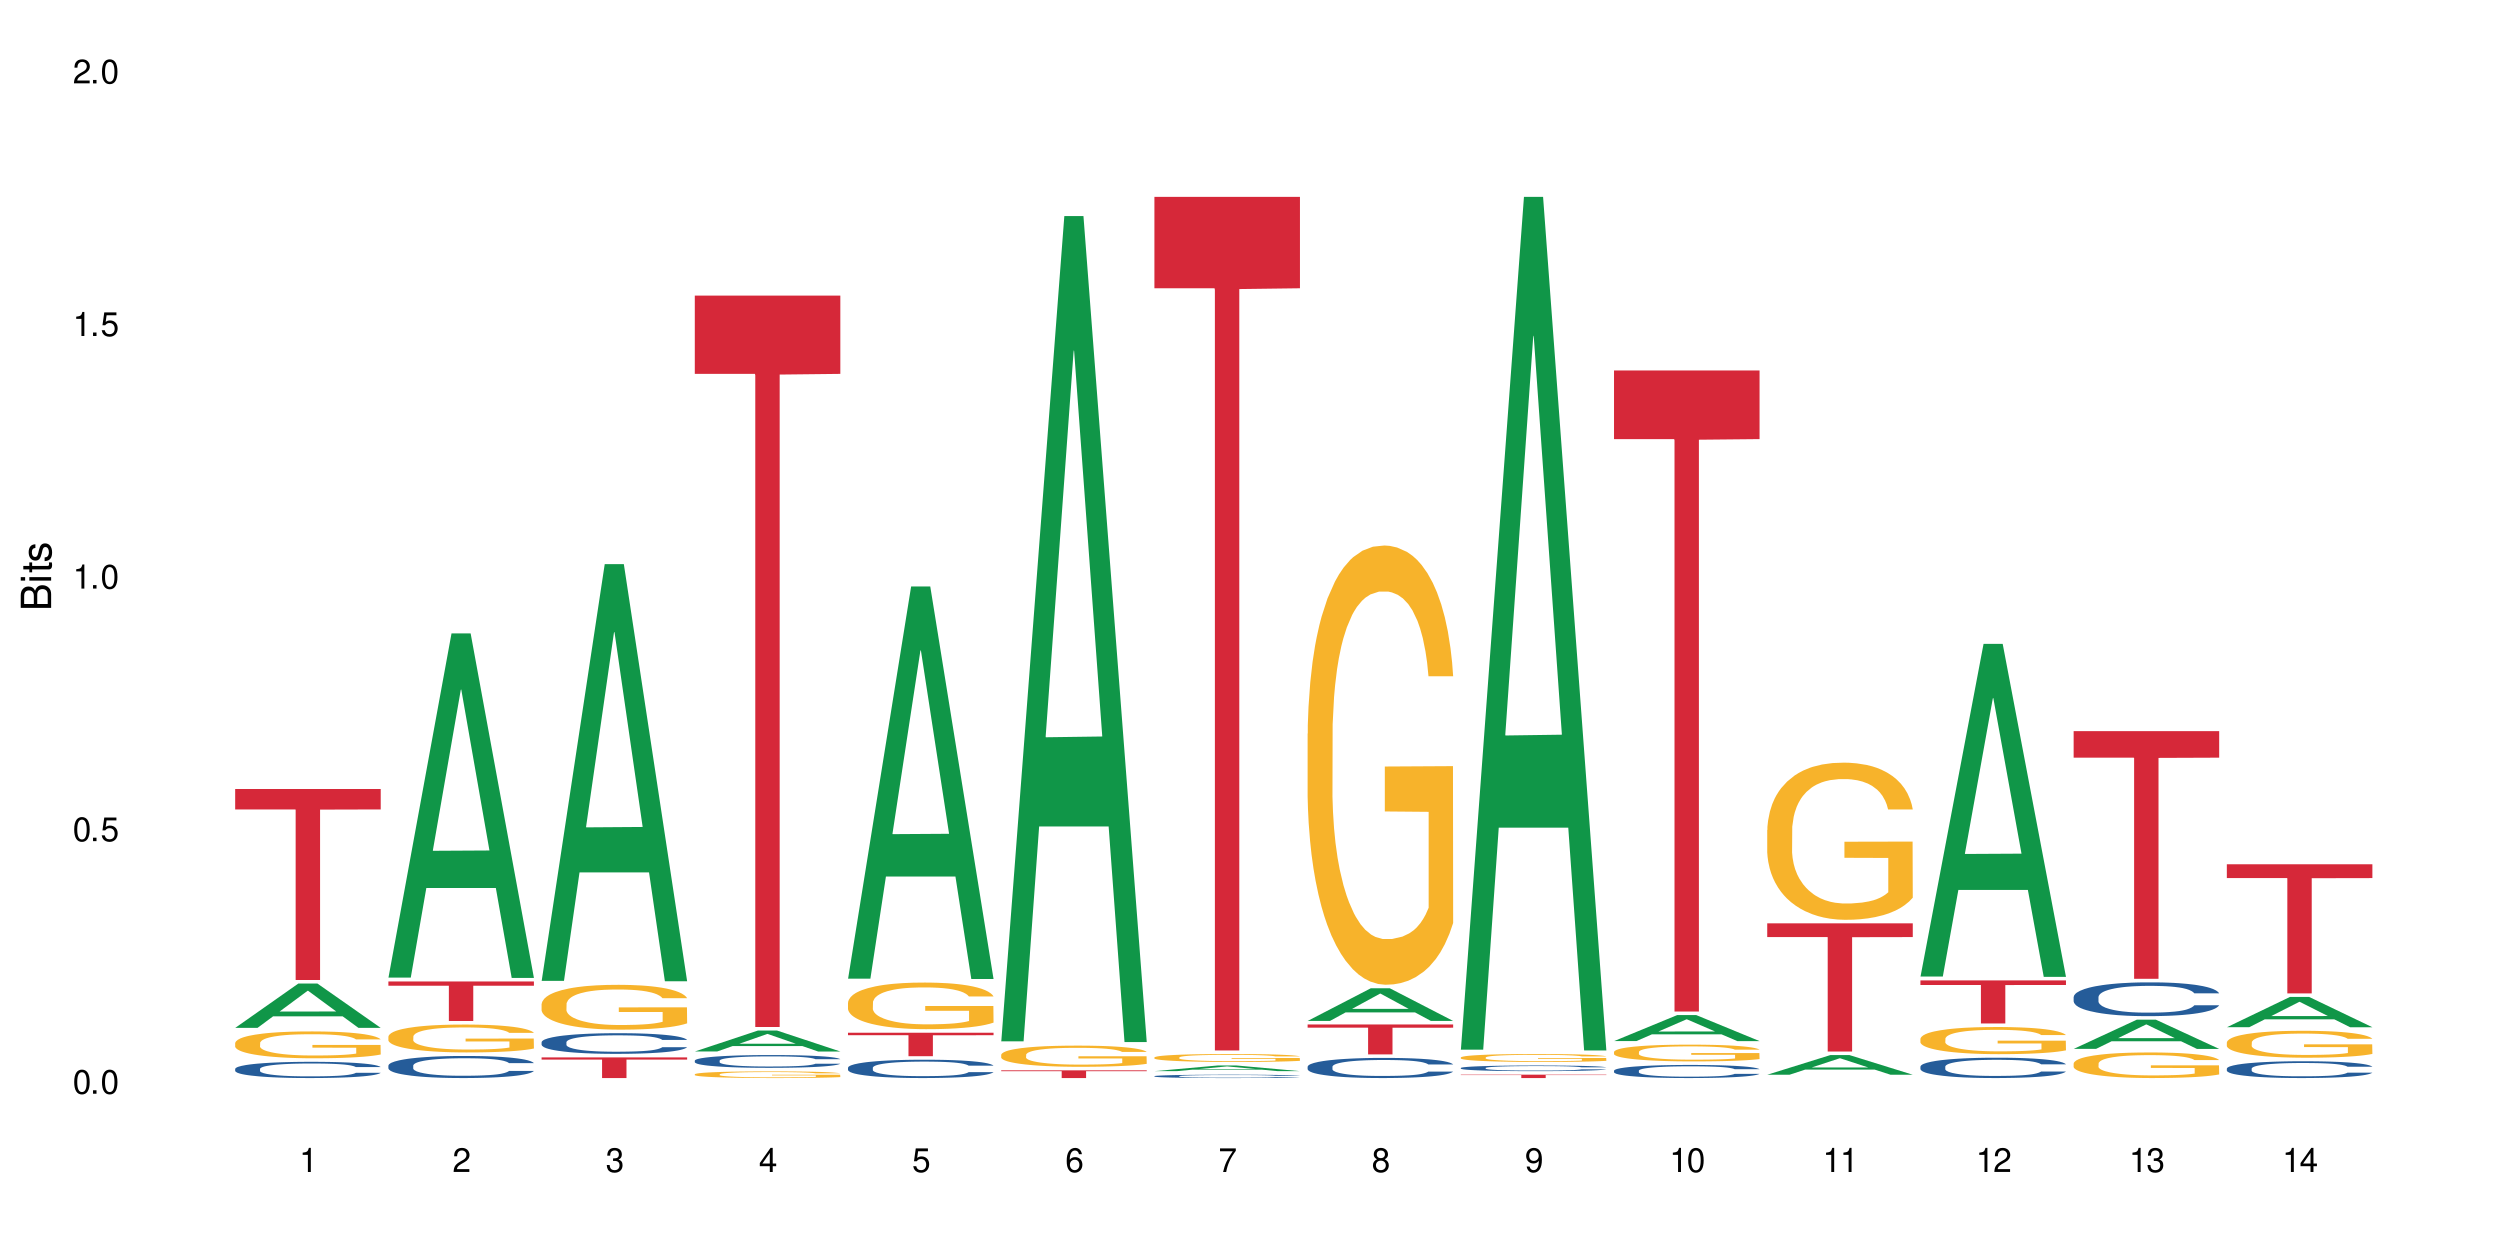 <?xml version="1.0" encoding="UTF-8"?>
<svg xmlns="http://www.w3.org/2000/svg" xmlns:xlink="http://www.w3.org/1999/xlink" width="720" height="360" viewBox="0 0 720 360">
<defs>
<g>
<g id="glyph-0-0">
</g>
<g id="glyph-0-1">
<path d="M 2.641 -6.938 C 2 -6.938 1.422 -6.656 1.078 -6.172 C 0.641 -5.562 0.406 -4.641 0.406 -3.359 C 0.406 -1.016 1.188 0.219 2.641 0.219 C 4.078 0.219 4.859 -1.016 4.859 -3.297 C 4.859 -4.641 4.656 -5.547 4.203 -6.172 C 3.844 -6.656 3.281 -6.938 2.641 -6.938 Z M 2.641 -6.188 C 3.547 -6.188 4 -5.25 4 -3.375 C 4 -1.406 3.562 -0.484 2.625 -0.484 C 1.734 -0.484 1.281 -1.438 1.281 -3.344 C 1.281 -5.25 1.734 -6.188 2.641 -6.188 Z M 2.641 -6.188 "/>
</g>
<g id="glyph-0-2">
<path d="M 1.828 -1 L 0.828 -1 L 0.828 0 L 1.828 0 Z M 1.828 -1 "/>
</g>
<g id="glyph-0-3">
<path d="M 4.562 -6.797 L 1.062 -6.797 L 0.547 -3.094 L 1.328 -3.094 C 1.719 -3.562 2.047 -3.734 2.578 -3.734 C 3.484 -3.734 4.062 -3.109 4.062 -2.094 C 4.062 -1.125 3.484 -0.531 2.578 -0.531 C 1.828 -0.531 1.375 -0.906 1.188 -1.672 L 0.328 -1.672 C 0.453 -1.109 0.547 -0.844 0.75 -0.594 C 1.125 -0.078 1.828 0.219 2.594 0.219 C 3.969 0.219 4.922 -0.781 4.922 -2.219 C 4.922 -3.562 4.031 -4.484 2.719 -4.484 C 2.25 -4.484 1.859 -4.359 1.469 -4.062 L 1.734 -5.969 L 4.562 -5.969 Z M 4.562 -6.797 "/>
</g>
<g id="glyph-0-4">
<path d="M 2.484 -4.938 L 2.484 0 L 3.328 0 L 3.328 -6.938 L 2.766 -6.938 C 2.469 -5.875 2.281 -5.734 0.984 -5.562 L 0.984 -4.938 Z M 2.484 -4.938 "/>
</g>
<g id="glyph-0-5">
<path d="M 4.859 -0.828 L 1.281 -0.828 C 1.359 -1.406 1.672 -1.781 2.5 -2.281 L 3.469 -2.828 C 4.406 -3.344 4.906 -4.062 4.906 -4.906 C 4.906 -5.484 4.672 -6.031 4.266 -6.406 C 3.859 -6.766 3.375 -6.938 2.719 -6.938 C 1.859 -6.938 1.219 -6.625 0.844 -6.031 C 0.609 -5.672 0.5 -5.234 0.484 -4.531 L 1.328 -4.531 C 1.359 -5.016 1.406 -5.281 1.531 -5.516 C 1.75 -5.938 2.188 -6.203 2.703 -6.203 C 3.469 -6.203 4.031 -5.641 4.031 -4.891 C 4.031 -4.344 3.719 -3.859 3.125 -3.516 L 2.234 -3 C 0.812 -2.172 0.406 -1.531 0.328 -0.016 L 4.859 -0.016 Z M 4.859 -0.828 "/>
</g>
<g id="glyph-0-6">
<path d="M 2.125 -3.188 L 2.578 -3.188 C 3.5 -3.188 3.984 -2.766 3.984 -1.922 C 3.984 -1.062 3.469 -0.531 2.594 -0.531 C 1.656 -0.531 1.203 -1 1.156 -2.016 L 0.312 -2.016 C 0.344 -1.453 0.438 -1.094 0.609 -0.781 C 0.953 -0.109 1.625 0.219 2.547 0.219 C 3.953 0.219 4.859 -0.625 4.859 -1.938 C 4.859 -2.828 4.516 -3.297 3.703 -3.594 C 4.344 -3.844 4.656 -4.328 4.656 -5.031 C 4.656 -6.219 3.875 -6.938 2.578 -6.938 C 1.203 -6.938 0.484 -6.172 0.453 -4.703 L 1.297 -4.703 C 1.312 -5.125 1.344 -5.359 1.453 -5.578 C 1.641 -5.969 2.062 -6.203 2.594 -6.203 C 3.344 -6.203 3.797 -5.75 3.797 -5 C 3.797 -4.516 3.609 -4.219 3.25 -4.047 C 3.016 -3.953 2.703 -3.922 2.125 -3.906 Z M 2.125 -3.188 "/>
</g>
<g id="glyph-0-7">
<path d="M 3.141 -1.672 L 3.141 0 L 3.984 0 L 3.984 -1.672 L 4.984 -1.672 L 4.984 -2.438 L 3.984 -2.438 L 3.984 -6.938 L 3.359 -6.938 L 0.266 -2.578 L 0.266 -1.672 Z M 3.141 -2.438 L 1 -2.438 L 3.141 -5.5 Z M 3.141 -2.438 "/>
</g>
<g id="glyph-0-8">
<path d="M 4.781 -5.125 C 4.609 -6.266 3.891 -6.938 2.844 -6.938 C 2.094 -6.938 1.422 -6.578 1.031 -5.953 C 0.594 -5.266 0.406 -4.422 0.406 -3.172 C 0.406 -2 0.578 -1.25 0.984 -0.641 C 1.359 -0.078 1.953 0.219 2.703 0.219 C 3.984 0.219 4.922 -0.75 4.922 -2.094 C 4.922 -3.375 4.062 -4.281 2.844 -4.281 C 2.172 -4.281 1.641 -4.031 1.281 -3.516 C 1.281 -5.234 1.828 -6.188 2.797 -6.188 C 3.391 -6.188 3.797 -5.797 3.938 -5.125 Z M 2.734 -3.531 C 3.547 -3.531 4.062 -2.953 4.062 -2.031 C 4.062 -1.156 3.484 -0.531 2.703 -0.531 C 1.922 -0.531 1.328 -1.188 1.328 -2.078 C 1.328 -2.938 1.906 -3.531 2.734 -3.531 Z M 2.734 -3.531 "/>
</g>
<g id="glyph-0-9">
<path d="M 4.984 -6.797 L 0.438 -6.797 L 0.438 -5.969 L 4.109 -5.969 C 2.5 -3.656 1.828 -2.234 1.328 0 L 2.219 0 C 2.594 -2.172 3.453 -4.047 4.984 -6.094 Z M 4.984 -6.797 "/>
</g>
<g id="glyph-0-10">
<path d="M 3.75 -3.656 C 4.469 -4.094 4.688 -4.438 4.688 -5.078 C 4.688 -6.172 3.844 -6.938 2.641 -6.938 C 1.438 -6.938 0.594 -6.172 0.594 -5.094 C 0.594 -4.438 0.812 -4.094 1.516 -3.656 C 0.734 -3.266 0.359 -2.703 0.359 -1.922 C 0.359 -0.656 1.281 0.219 2.641 0.219 C 3.984 0.219 4.922 -0.656 4.922 -1.922 C 4.922 -2.703 4.531 -3.266 3.75 -3.656 Z M 2.641 -6.188 C 3.359 -6.188 3.812 -5.75 3.812 -5.062 C 3.812 -4.406 3.344 -3.984 2.641 -3.984 C 1.922 -3.984 1.453 -4.406 1.453 -5.078 C 1.453 -5.75 1.922 -6.188 2.641 -6.188 Z M 2.641 -3.266 C 3.484 -3.266 4.062 -2.719 4.062 -1.906 C 4.062 -1.078 3.484 -0.531 2.625 -0.531 C 1.797 -0.531 1.219 -1.094 1.219 -1.906 C 1.219 -2.719 1.781 -3.266 2.641 -3.266 Z M 2.641 -3.266 "/>
</g>
<g id="glyph-0-11">
<path d="M 0.516 -1.578 C 0.672 -0.453 1.406 0.219 2.438 0.219 C 3.188 0.219 3.859 -0.141 4.266 -0.766 C 4.688 -1.453 4.891 -2.297 4.891 -3.547 C 4.891 -4.719 4.703 -5.453 4.312 -6.078 C 3.938 -6.641 3.344 -6.938 2.594 -6.938 C 1.297 -6.938 0.359 -5.969 0.359 -4.625 C 0.359 -3.344 1.234 -2.453 2.453 -2.453 C 3.094 -2.453 3.578 -2.672 4.016 -3.203 C 4 -1.484 3.469 -0.531 2.5 -0.531 C 1.906 -0.531 1.484 -0.906 1.359 -1.578 Z M 2.578 -6.203 C 3.375 -6.203 3.969 -5.531 3.969 -4.641 C 3.969 -3.797 3.391 -3.188 2.547 -3.188 C 1.734 -3.188 1.234 -3.766 1.234 -4.688 C 1.234 -5.562 1.797 -6.203 2.578 -6.203 Z M 2.578 -6.203 "/>
</g>
<g id="glyph-1-0">
</g>
<g id="glyph-1-1">
<path d="M 0 -0.953 L 0 -4.891 C 0 -5.719 -0.234 -6.344 -0.734 -6.797 C -1.188 -7.234 -1.812 -7.469 -2.5 -7.469 C -3.547 -7.469 -4.188 -7 -4.625 -5.875 C -4.984 -6.688 -5.625 -7.094 -6.531 -7.094 C -7.172 -7.094 -7.734 -6.859 -8.141 -6.391 C -8.562 -5.922 -8.75 -5.344 -8.75 -4.5 L -8.75 -0.953 Z M -4.984 -2.062 L -7.766 -2.062 L -7.766 -4.219 C -7.766 -4.844 -7.688 -5.203 -7.453 -5.5 C -7.219 -5.812 -6.859 -5.969 -6.375 -5.969 C -5.891 -5.969 -5.531 -5.812 -5.297 -5.5 C -5.062 -5.203 -4.984 -4.844 -4.984 -4.219 Z M -0.984 -2.062 L -4 -2.062 L -4 -4.781 C -4 -5.766 -3.438 -6.359 -2.484 -6.359 C -1.547 -6.359 -0.984 -5.766 -0.984 -4.781 Z M -0.984 -2.062 "/>
</g>
<g id="glyph-1-2">
<path d="M -6.281 -1.797 L -6.281 -0.797 L 0 -0.797 L 0 -1.797 Z M -8.75 -1.797 L -8.75 -0.797 L -7.484 -0.797 L -7.484 -1.797 Z M -8.75 -1.797 "/>
</g>
<g id="glyph-1-3">
<path d="M -6.281 -3.047 L -6.281 -2.016 L -8.016 -2.016 L -8.016 -1.016 L -6.281 -1.016 L -6.281 -0.172 L -5.469 -0.172 L -5.469 -1.016 L -0.719 -1.016 C -0.078 -1.016 0.281 -1.453 0.281 -2.234 C 0.281 -2.5 0.25 -2.719 0.188 -3.047 L -0.641 -3.047 C -0.609 -2.906 -0.594 -2.766 -0.594 -2.562 C -0.594 -2.141 -0.719 -2.016 -1.156 -2.016 L -5.469 -2.016 L -5.469 -3.047 Z M -6.281 -3.047 "/>
</g>
<g id="glyph-1-4">
<path d="M -4.531 -5.25 C -5.766 -5.25 -6.469 -4.422 -6.469 -2.969 C -6.469 -1.516 -5.719 -0.562 -4.547 -0.562 C -3.562 -0.562 -3.094 -1.062 -2.734 -2.562 L -2.516 -3.484 C -2.344 -4.188 -2.094 -4.469 -1.641 -4.469 C -1.047 -4.469 -0.641 -3.875 -0.641 -3 C -0.641 -2.453 -0.797 -2 -1.062 -1.75 C -1.25 -1.594 -1.422 -1.531 -1.875 -1.469 L -1.875 -0.406 C -0.422 -0.453 0.281 -1.266 0.281 -2.922 C 0.281 -4.5 -0.5 -5.516 -1.719 -5.516 C -2.656 -5.516 -3.172 -4.984 -3.469 -3.734 L -3.703 -2.766 C -3.891 -1.953 -4.156 -1.609 -4.594 -1.609 C -5.188 -1.609 -5.547 -2.125 -5.547 -2.938 C -5.547 -3.75 -5.203 -4.172 -4.531 -4.203 Z M -4.531 -5.25 "/>
</g>
</g>
</defs>
<rect x="-72" y="-36" width="864" height="432" fill="rgb(100%, 100%, 100%)" fill-opacity="1"/>
<path fill-rule="nonzero" fill="rgb(6.275%, 58.824%, 28.235%)" fill-opacity="1" d="M 67.73 296.02 L 67.777 296.008 L 85.914 283.262 L 91.422 283.262 L 109.648 296.031 L 103.242 296.031 L 98.676 292.699 L 78.656 292.699 L 74.18 296.02 L 67.73 296.02 L 80.582 291.32 L 96.84 291.309 L 88.734 285.348 L 88.645 285.336 L 88.555 285.371 L 80.539 291.309 L 80.582 291.32 Z M 67.73 296.02 "/>
<path fill-rule="nonzero" fill="rgb(14.51%, 36.078%, 60%)" fill-opacity="1" d="M 67.73 307.84 L 67.781 307.832 L 67.781 307.73 L 67.934 307.57 L 68.293 307.363 L 68.652 307.223 L 69.57 306.973 L 70.848 306.727 L 72.18 306.539 L 73.148 306.43 L 74.02 306.344 L 76.012 306.184 L 77.289 306.105 L 78.672 306.031 L 80.355 305.961 L 81.582 305.918 L 84.344 305.848 L 86.391 305.816 L 87.973 305.805 L 91.398 305.805 L 93.441 305.824 L 94.926 305.844 L 96.562 305.879 L 97.941 305.918 L 100.344 306.012 L 102.492 306.129 L 103.461 306.199 L 104.996 306.332 L 106.172 306.457 L 106.988 306.57 L 107.91 306.727 L 108.727 306.922 L 109.34 307.137 L 109.648 307.32 L 102.492 307.32 L 102.133 307.152 L 101.723 307.02 L 100.957 306.844 L 100.191 306.719 L 99.117 306.594 L 98.145 306.516 L 96.816 306.434 L 95.641 306.383 L 94.414 306.344 L 93.238 306.316 L 90.988 306.293 L 88.383 306.293 L 87.41 306.301 L 85.418 306.336 L 84.344 306.363 L 82.812 306.426 L 81.738 306.48 L 80.461 306.566 L 79.59 306.637 L 78.516 306.75 L 77.75 306.848 L 76.883 306.988 L 76.371 307.094 L 75.91 307.215 L 75.5 307.355 L 75.195 307.504 L 74.988 307.664 L 74.887 307.816 L 74.887 308.48 L 74.988 308.633 L 75.246 308.812 L 75.91 309.07 L 76.883 309.297 L 78.004 309.477 L 79.078 309.605 L 79.691 309.664 L 80.512 309.734 L 81.789 309.82 L 83.629 309.906 L 84.703 309.938 L 86.34 309.973 L 88.023 309.992 L 90.273 309.992 L 92.27 309.973 L 93.598 309.953 L 94.977 309.918 L 96.867 309.844 L 98.043 309.777 L 99.066 309.695 L 99.832 309.613 L 100.344 309.547 L 101.109 309.414 L 101.723 309.27 L 102.184 309.121 L 102.492 308.973 L 109.648 308.973 L 109.34 309.145 L 108.883 309.312 L 108.422 309.434 L 107.707 309.586 L 106.887 309.719 L 105.711 309.867 L 104.742 309.965 L 103.461 310.07 L 102.285 310.152 L 101.008 310.227 L 99.117 310.312 L 97.891 310.352 L 96.562 310.391 L 94.977 310.426 L 92.984 310.457 L 90.836 310.473 L 88.844 310.477 L 86.695 310.469 L 85.109 310.453 L 83.016 310.414 L 80.41 310.336 L 78.516 310.254 L 77.035 310.176 L 75.758 310.09 L 74.324 309.973 L 72.484 309.785 L 71.359 309.641 L 70.594 309.52 L 69.723 309.355 L 69.109 309.203 L 68.395 308.965 L 67.883 308.664 L 67.73 308.426 Z M 67.73 307.84 "/>
<path fill-rule="nonzero" fill="rgb(96.863%, 70.196%, 16.863%)" fill-opacity="1" d="M 67.73 300.363 L 67.781 300.355 L 67.781 300.215 L 67.988 299.898 L 68.496 299.461 L 69.164 299.098 L 69.879 298.816 L 70.34 298.668 L 71.105 298.457 L 71.77 298.301 L 73.457 297.984 L 75.602 297.688 L 76.777 297.559 L 78.109 297.438 L 80 297.305 L 80.867 297.254 L 83.527 297.141 L 86.543 297.07 L 89.863 297.051 L 91.398 297.059 L 93.496 297.086 L 96.355 297.164 L 97.992 297.234 L 99.27 297.305 L 100.602 297.395 L 102.234 297.539 L 103.77 297.707 L 104.996 297.875 L 106.223 298.09 L 107.246 298.316 L 108.113 298.562 L 108.883 298.859 L 109.34 299.105 L 109.648 299.352 L 102.543 299.352 L 102.133 299.105 L 101.672 298.914 L 100.906 298.684 L 100.141 298.512 L 99.375 298.379 L 97.941 298.195 L 96.715 298.082 L 95.18 297.984 L 93.699 297.918 L 92.012 297.875 L 90.988 297.863 L 88.281 297.863 L 85.828 297.914 L 84.395 297.969 L 83.375 298.023 L 81.941 298.133 L 81.074 298.215 L 80.562 298.273 L 79.027 298.492 L 78.004 298.688 L 77.445 298.824 L 76.727 299.035 L 76.215 299.227 L 75.652 299.508 L 75.348 299.723 L 74.938 300.203 L 74.887 301.473 L 75.039 301.742 L 75.348 302.031 L 75.758 302.285 L 76.371 302.555 L 76.984 302.758 L 78.059 303.035 L 78.977 303.219 L 79.691 303.34 L 81.074 303.527 L 81.637 303.594 L 82.965 303.719 L 84.344 303.82 L 86.031 303.902 L 87.309 303.945 L 89.355 303.98 L 91.961 303.98 L 95.027 303.938 L 96.969 303.883 L 98.301 303.824 L 99.168 303.777 L 100.242 303.699 L 101.008 303.629 L 101.723 303.551 L 102.594 303.43 L 102.594 301.742 L 89.969 301.734 L 89.969 300.941 L 109.598 300.938 L 109.648 303.699 L 108.574 303.891 L 107.246 304.074 L 105.969 304.215 L 104.637 304.336 L 102.746 304.469 L 101.215 304.555 L 98.863 304.652 L 96.715 304.715 L 94.465 304.758 L 92.473 304.777 L 90.121 304.785 L 88.023 304.773 L 85.777 304.73 L 83.988 304.672 L 82.352 304.602 L 80.715 304.512 L 78.672 304.363 L 77.34 304.242 L 75.961 304.094 L 74.582 303.918 L 73.355 303.727 L 72.535 303.578 L 71.719 303.41 L 70.848 303.195 L 70.031 302.957 L 69.418 302.738 L 68.855 302.488 L 68.445 302.258 L 68.039 301.938 L 67.832 301.684 L 67.73 301.465 Z M 67.73 300.363 "/>
<path fill-rule="nonzero" fill="rgb(83.922%, 15.686%, 22.353%)" fill-opacity="1" d="M 67.73 227.227 L 109.648 227.227 L 109.648 233.117 L 92.18 233.168 L 92.18 282.242 L 85.148 282.242 L 85.148 233.219 L 85.047 233.117 L 67.73 233.117 Z M 67.73 227.227 "/>
<path fill-rule="nonzero" fill="rgb(6.275%, 58.824%, 28.235%)" fill-opacity="1" d="M 111.855 281.555 L 111.898 281.461 L 130.035 182.426 L 135.543 182.426 L 153.77 281.645 L 147.367 281.645 L 142.801 255.746 L 122.781 255.746 L 118.301 281.555 L 111.855 281.555 L 124.707 245.031 L 140.961 244.938 L 132.855 198.637 L 132.766 198.543 L 132.68 198.824 L 124.66 244.938 L 124.707 245.031 Z M 111.855 281.555 "/>
<path fill-rule="nonzero" fill="rgb(14.51%, 36.078%, 60%)" fill-opacity="1" d="M 111.855 306.887 L 111.906 306.879 L 111.906 306.742 L 112.059 306.52 L 112.418 306.242 L 112.773 306.051 L 113.695 305.707 L 114.973 305.375 L 116.301 305.121 L 117.273 304.969 L 118.141 304.852 L 120.137 304.637 L 121.414 304.527 L 122.793 304.43 L 124.48 304.328 L 125.707 304.273 L 128.469 304.18 L 130.512 304.137 L 132.098 304.121 L 135.523 304.121 L 137.566 304.145 L 139.047 304.172 L 140.684 304.219 L 142.066 304.273 L 144.469 304.398 L 146.613 304.562 L 147.586 304.656 L 149.117 304.836 L 150.293 305.012 L 151.113 305.16 L 152.031 305.375 L 152.852 305.637 L 153.465 305.934 L 153.77 306.184 L 146.613 306.184 L 146.258 305.949 L 145.848 305.77 L 145.082 305.531 L 144.312 305.363 L 143.242 305.195 L 142.27 305.086 L 140.941 304.977 L 139.766 304.906 L 138.539 304.852 L 137.363 304.816 L 135.113 304.785 L 132.504 304.785 L 131.535 304.793 L 129.539 304.84 L 128.469 304.883 L 126.934 304.965 L 125.859 305.039 L 124.582 305.156 L 123.715 305.254 L 122.641 305.406 L 121.875 305.539 L 121.004 305.73 L 120.492 305.875 L 120.031 306.039 L 119.625 306.23 L 119.316 306.434 L 119.113 306.648 L 119.012 306.859 L 119.012 307.758 L 119.113 307.969 L 119.367 308.211 L 120.031 308.566 L 121.004 308.875 L 122.129 309.117 L 123.203 309.293 L 123.816 309.375 L 124.633 309.465 L 125.91 309.582 L 127.75 309.699 L 128.824 309.746 L 130.461 309.793 L 132.148 309.816 L 134.398 309.816 L 136.391 309.793 L 137.719 309.762 L 139.102 309.715 L 140.992 309.617 L 142.168 309.523 L 143.188 309.414 L 143.957 309.305 L 144.469 309.211 L 145.234 309.031 L 145.848 308.832 L 146.309 308.629 L 146.613 308.434 L 153.77 308.434 L 153.465 308.664 L 153.004 308.891 L 152.543 309.059 L 151.828 309.262 L 151.012 309.441 L 149.836 309.645 L 148.863 309.781 L 147.586 309.926 L 146.41 310.035 L 145.133 310.133 L 143.242 310.25 L 142.012 310.309 L 140.684 310.359 L 139.102 310.406 L 137.105 310.449 L 134.961 310.473 L 132.965 310.477 L 130.82 310.465 L 129.234 310.441 L 127.137 310.391 L 124.531 310.285 L 122.641 310.176 L 121.156 310.066 L 119.879 309.949 L 118.449 309.793 L 116.609 309.535 L 115.484 309.34 L 114.715 309.176 L 113.848 308.949 L 113.234 308.746 L 112.52 308.422 L 112.008 308.008 L 111.855 307.688 Z M 111.855 306.887 "/>
<path fill-rule="nonzero" fill="rgb(96.863%, 70.196%, 16.863%)" fill-opacity="1" d="M 111.855 298.508 L 111.906 298.504 L 111.906 298.355 L 112.109 298.027 L 112.621 297.57 L 113.285 297.195 L 114 296.902 L 114.461 296.75 L 115.227 296.527 L 115.891 296.367 L 117.578 296.039 L 119.727 295.73 L 120.902 295.598 L 122.23 295.473 L 124.121 295.332 L 124.992 295.281 L 127.648 295.164 L 130.664 295.09 L 133.988 295.07 L 135.523 295.078 L 137.617 295.105 L 140.48 295.188 L 142.117 295.262 L 143.395 295.332 L 144.723 295.43 L 146.359 295.574 L 147.891 295.75 L 149.117 295.926 L 150.348 296.148 L 151.367 296.383 L 152.238 296.641 L 153.004 296.945 L 153.465 297.203 L 153.77 297.461 L 146.664 297.461 L 146.258 297.203 L 145.797 297.004 L 145.031 296.766 L 144.262 296.586 L 143.496 296.449 L 142.066 296.258 L 140.84 296.141 L 139.305 296.039 L 137.82 295.973 L 136.137 295.926 L 135.113 295.914 L 132.402 295.914 L 129.949 295.965 L 128.52 296.023 L 127.496 296.082 L 126.066 296.191 L 125.195 296.281 L 124.684 296.34 L 123.152 296.566 L 122.129 296.77 L 121.566 296.91 L 120.852 297.129 L 120.34 297.328 L 119.777 297.621 L 119.469 297.844 L 119.062 298.34 L 119.012 299.66 L 119.164 299.941 L 119.469 300.242 L 119.879 300.504 L 120.492 300.785 L 121.105 300.996 L 122.18 301.281 L 123.102 301.473 L 123.816 301.598 L 125.195 301.797 L 125.758 301.863 L 127.086 301.992 L 128.469 302.098 L 130.152 302.184 L 131.434 302.23 L 133.477 302.266 L 136.082 302.266 L 139.152 302.223 L 141.094 302.164 L 142.422 302.105 L 143.293 302.051 L 144.363 301.973 L 145.133 301.898 L 145.848 301.816 L 146.715 301.691 L 146.715 299.941 L 134.09 299.934 L 134.09 299.109 L 153.719 299.105 L 153.77 301.973 L 152.699 302.172 L 151.367 302.359 L 150.09 302.508 L 148.762 302.633 L 146.871 302.773 L 145.336 302.859 L 142.984 302.961 L 140.84 303.027 L 138.59 303.074 L 136.594 303.094 L 134.242 303.102 L 132.148 303.086 L 129.898 303.043 L 128.109 302.984 L 126.473 302.91 L 124.84 302.816 L 122.793 302.66 L 121.465 302.535 L 120.082 302.383 L 118.703 302.199 L 117.477 302 L 116.66 301.848 L 115.84 301.672 L 114.973 301.453 L 114.152 301.203 L 113.539 300.973 L 112.98 300.719 L 112.57 300.477 L 112.16 300.145 L 111.957 299.883 L 111.855 299.652 Z M 111.855 298.508 "/>
<path fill-rule="nonzero" fill="rgb(83.922%, 15.686%, 22.353%)" fill-opacity="1" d="M 111.855 282.664 L 153.77 282.664 L 153.77 283.883 L 136.301 283.895 L 136.301 294.051 L 129.273 294.051 L 129.273 283.906 L 129.172 283.883 L 111.855 283.883 Z M 111.855 282.664 "/>
<path fill-rule="nonzero" fill="rgb(6.275%, 58.824%, 28.235%)" fill-opacity="1" d="M 155.977 282.496 L 156.023 282.383 L 174.16 162.477 L 179.668 162.477 L 197.895 282.609 L 191.488 282.609 L 186.922 251.25 L 166.902 251.25 L 162.426 282.496 L 155.977 282.496 L 168.828 238.277 L 185.086 238.164 L 176.98 182.102 L 176.891 181.992 L 176.801 182.328 L 168.785 238.164 L 168.828 238.277 Z M 155.977 282.496 "/>
<path fill-rule="nonzero" fill="rgb(14.51%, 36.078%, 60%)" fill-opacity="1" d="M 155.977 300.148 L 156.027 300.145 L 156.027 300.016 L 156.18 299.809 L 156.539 299.547 L 156.898 299.367 L 157.816 299.047 L 159.094 298.738 L 160.426 298.496 L 161.395 298.355 L 162.266 298.246 L 164.258 298.047 L 165.535 297.941 L 166.918 297.852 L 168.602 297.758 L 169.828 297.703 L 172.59 297.617 L 174.637 297.578 L 176.219 297.562 L 179.645 297.562 L 181.688 297.582 L 183.172 297.609 L 184.809 297.656 L 186.188 297.703 L 188.59 297.824 L 190.738 297.977 L 191.707 298.062 L 193.242 298.23 L 194.418 298.395 L 195.234 298.535 L 196.156 298.738 L 196.973 298.98 L 197.586 299.258 L 197.895 299.492 L 190.738 299.492 L 190.379 299.273 L 189.969 299.105 L 189.203 298.883 L 188.438 298.727 L 187.363 298.566 L 186.391 298.465 L 185.062 298.359 L 183.887 298.297 L 182.66 298.246 L 181.484 298.215 L 179.234 298.184 L 176.629 298.184 L 175.656 298.191 L 173.664 298.234 L 172.59 298.273 L 171.059 298.352 L 169.984 298.422 L 168.707 298.531 L 167.836 298.621 L 166.762 298.762 L 165.996 298.887 L 165.129 299.066 L 164.617 299.203 L 164.156 299.355 L 163.746 299.535 L 163.441 299.727 L 163.234 299.926 L 163.133 300.121 L 163.133 300.965 L 163.234 301.16 L 163.492 301.391 L 164.156 301.723 L 165.129 302.008 L 166.25 302.238 L 167.324 302.402 L 167.938 302.477 L 168.758 302.562 L 170.035 302.672 L 171.875 302.781 L 172.949 302.824 L 174.582 302.867 L 176.27 302.891 L 178.52 302.891 L 180.512 302.867 L 181.844 302.84 L 183.223 302.797 L 185.113 302.707 L 186.289 302.617 L 187.312 302.516 L 188.078 302.41 L 188.59 302.324 L 189.355 302.156 L 189.969 301.973 L 190.43 301.781 L 190.738 301.598 L 197.895 301.598 L 197.586 301.812 L 197.129 302.027 L 196.668 302.184 L 195.953 302.375 L 195.133 302.543 L 193.957 302.734 L 192.988 302.859 L 191.707 302.992 L 190.531 303.098 L 189.254 303.188 L 187.363 303.297 L 186.137 303.352 L 184.809 303.402 L 183.223 303.445 L 181.23 303.484 L 179.082 303.504 L 177.09 303.512 L 174.941 303.5 L 173.355 303.477 L 171.262 303.43 L 168.652 303.332 L 166.762 303.227 L 165.281 303.125 L 164.004 303.016 L 162.57 302.867 L 160.73 302.629 L 159.605 302.445 L 158.84 302.293 L 157.969 302.078 L 157.355 301.891 L 156.641 301.586 L 156.129 301.199 L 155.977 300.898 Z M 155.977 300.148 "/>
<path fill-rule="nonzero" fill="rgb(96.863%, 70.196%, 16.863%)" fill-opacity="1" d="M 155.977 289.16 L 156.027 289.148 L 156.027 288.91 L 156.234 288.379 L 156.742 287.648 L 157.41 287.047 L 158.125 286.578 L 158.582 286.328 L 159.352 285.977 L 160.016 285.715 L 161.703 285.184 L 163.848 284.688 L 165.023 284.477 L 166.355 284.277 L 168.246 284.051 L 169.113 283.969 L 171.773 283.781 L 174.789 283.664 L 178.109 283.629 L 179.645 283.641 L 181.742 283.688 L 184.602 283.816 L 186.238 283.934 L 187.516 284.051 L 188.848 284.207 L 190.48 284.441 L 192.016 284.723 L 193.242 285.008 L 194.469 285.363 L 195.492 285.738 L 196.359 286.152 L 197.129 286.648 L 197.586 287.059 L 197.895 287.473 L 190.789 287.473 L 190.379 287.059 L 189.918 286.742 L 189.152 286.352 L 188.387 286.07 L 187.617 285.844 L 186.188 285.539 L 184.961 285.348 L 183.426 285.184 L 181.945 285.078 L 180.258 285.008 L 179.234 284.984 L 176.527 284.984 L 174.074 285.066 L 172.641 285.16 L 171.617 285.254 L 170.188 285.434 L 169.32 285.574 L 168.809 285.668 L 167.273 286.035 L 166.25 286.363 L 165.688 286.59 L 164.973 286.941 L 164.461 287.262 L 163.898 287.73 L 163.594 288.086 L 163.184 288.887 L 163.133 291.012 L 163.285 291.461 L 163.594 291.941 L 164.004 292.367 L 164.617 292.816 L 165.23 293.156 L 166.305 293.617 L 167.223 293.926 L 167.938 294.125 L 169.32 294.441 L 169.883 294.551 L 171.211 294.762 L 172.59 294.926 L 174.277 295.07 L 175.555 295.141 L 177.602 295.199 L 180.207 295.199 L 183.273 295.129 L 185.215 295.031 L 186.547 294.938 L 187.414 294.855 L 188.488 294.727 L 189.254 294.609 L 189.969 294.48 L 190.84 294.277 L 190.84 291.461 L 178.215 291.449 L 178.215 290.125 L 197.844 290.113 L 197.895 294.727 L 196.82 295.043 L 195.492 295.352 L 194.215 295.586 L 192.883 295.789 L 190.992 296.012 L 189.461 296.152 L 187.109 296.32 L 184.961 296.426 L 182.711 296.496 L 180.719 296.531 L 178.367 296.543 L 176.27 296.52 L 174.023 296.449 L 172.234 296.355 L 170.598 296.234 L 168.961 296.082 L 166.918 295.836 L 165.586 295.633 L 164.207 295.387 L 162.828 295.094 L 161.602 294.773 L 160.781 294.527 L 159.965 294.242 L 159.094 293.891 L 158.277 293.488 L 157.664 293.121 L 157.102 292.711 L 156.691 292.32 L 156.285 291.789 L 156.078 291.363 L 155.977 291 Z M 155.977 289.16 "/>
<path fill-rule="nonzero" fill="rgb(83.922%, 15.686%, 22.353%)" fill-opacity="1" d="M 155.977 304.527 L 197.895 304.527 L 197.895 305.164 L 180.426 305.172 L 180.426 310.477 L 173.395 310.477 L 173.395 305.176 L 173.293 305.164 L 155.977 305.164 Z M 155.977 304.527 "/>
<path fill-rule="nonzero" fill="rgb(6.275%, 58.824%, 28.235%)" fill-opacity="1" d="M 200.102 302.828 L 200.145 302.82 L 218.281 296.797 L 223.789 296.797 L 242.016 302.832 L 235.613 302.832 L 231.047 301.258 L 211.027 301.258 L 206.547 302.828 L 200.102 302.828 L 212.953 300.605 L 229.207 300.602 L 221.102 297.785 L 221.012 297.777 L 220.926 297.793 L 212.906 300.602 L 212.953 300.605 Z M 200.102 302.828 "/>
<path fill-rule="nonzero" fill="rgb(14.51%, 36.078%, 60%)" fill-opacity="1" d="M 200.102 305.457 L 200.152 305.453 L 200.152 305.371 L 200.305 305.242 L 200.664 305.082 L 201.02 304.973 L 201.941 304.773 L 203.219 304.582 L 204.547 304.434 L 205.52 304.344 L 206.387 304.277 L 208.383 304.152 L 209.66 304.09 L 211.039 304.031 L 212.727 303.973 L 213.953 303.941 L 216.715 303.887 L 218.758 303.863 L 220.344 303.852 L 223.77 303.852 L 225.812 303.867 L 227.293 303.883 L 228.93 303.91 L 230.312 303.941 L 232.715 304.016 L 234.859 304.109 L 235.832 304.164 L 237.363 304.266 L 238.539 304.367 L 239.359 304.457 L 240.277 304.582 L 241.098 304.73 L 241.711 304.902 L 242.016 305.047 L 234.859 305.047 L 234.504 304.914 L 234.094 304.809 L 233.328 304.672 L 232.559 304.574 L 231.488 304.477 L 230.516 304.41 L 229.188 304.348 L 228.012 304.309 L 226.785 304.277 L 225.609 304.258 L 223.359 304.238 L 220.75 304.238 L 219.781 304.242 L 217.785 304.27 L 216.715 304.293 L 215.18 304.34 L 214.105 304.387 L 212.828 304.453 L 211.961 304.508 L 210.887 304.598 L 210.117 304.676 L 209.25 304.785 L 208.738 304.871 L 208.277 304.965 L 207.871 305.074 L 207.562 305.191 L 207.359 305.316 L 207.258 305.438 L 207.258 305.961 L 207.359 306.082 L 207.613 306.223 L 208.277 306.43 L 209.25 306.609 L 210.375 306.75 L 211.449 306.852 L 212.062 306.898 L 212.879 306.953 L 214.156 307.02 L 215.996 307.086 L 217.07 307.113 L 218.707 307.141 L 220.395 307.152 L 222.645 307.152 L 224.637 307.141 L 225.965 307.125 L 227.348 307.098 L 229.238 307.039 L 230.414 306.984 L 231.434 306.922 L 232.203 306.855 L 232.715 306.805 L 233.48 306.699 L 234.094 306.586 L 234.555 306.465 L 234.859 306.352 L 242.016 306.352 L 241.711 306.488 L 241.25 306.617 L 240.789 306.715 L 240.074 306.832 L 239.258 306.938 L 238.082 307.055 L 237.109 307.133 L 235.832 307.219 L 234.656 307.281 L 233.379 307.34 L 231.488 307.406 L 230.258 307.441 L 228.93 307.469 L 227.348 307.496 L 225.352 307.52 L 223.207 307.535 L 221.211 307.539 L 219.066 307.531 L 217.48 307.516 L 215.383 307.488 L 212.777 307.426 L 210.887 307.363 L 209.402 307.297 L 208.125 307.23 L 206.695 307.141 L 204.855 306.992 L 203.73 306.879 L 202.961 306.781 L 202.094 306.652 L 201.48 306.535 L 200.766 306.344 L 200.254 306.105 L 200.102 305.922 Z M 200.102 305.457 "/>
<path fill-rule="nonzero" fill="rgb(96.863%, 70.196%, 16.863%)" fill-opacity="1" d="M 200.102 309.379 L 200.152 309.379 L 200.152 309.344 L 200.355 309.262 L 200.867 309.156 L 201.531 309.066 L 202.246 308.996 L 202.707 308.957 L 203.473 308.906 L 204.137 308.867 L 205.824 308.789 L 207.973 308.715 L 209.148 308.684 L 210.477 308.652 L 212.367 308.621 L 213.238 308.605 L 215.895 308.578 L 218.91 308.562 L 222.234 308.555 L 223.77 308.559 L 225.863 308.566 L 228.727 308.586 L 230.363 308.602 L 231.641 308.621 L 232.969 308.641 L 234.605 308.676 L 236.137 308.719 L 237.363 308.762 L 238.594 308.812 L 239.613 308.871 L 240.484 308.934 L 241.25 309.004 L 241.711 309.066 L 242.016 309.129 L 234.91 309.129 L 234.504 309.066 L 234.043 309.02 L 233.277 308.961 L 232.508 308.918 L 231.742 308.887 L 230.312 308.84 L 229.082 308.812 L 227.551 308.789 L 226.066 308.773 L 224.383 308.762 L 223.359 308.758 L 220.648 308.758 L 218.195 308.77 L 216.766 308.785 L 215.742 308.797 L 214.312 308.824 L 213.441 308.848 L 212.93 308.859 L 211.398 308.914 L 210.375 308.965 L 209.812 308.996 L 209.098 309.051 L 208.586 309.098 L 208.023 309.168 L 207.715 309.219 L 207.309 309.34 L 207.258 309.656 L 207.41 309.723 L 207.715 309.793 L 208.125 309.855 L 208.738 309.922 L 209.352 309.973 L 210.426 310.043 L 211.348 310.086 L 212.062 310.117 L 213.441 310.164 L 214.004 310.18 L 215.332 310.211 L 216.715 310.238 L 218.398 310.258 L 219.68 310.27 L 221.723 310.277 L 224.328 310.277 L 227.398 310.266 L 229.34 310.254 L 230.668 310.238 L 231.539 310.227 L 232.609 310.207 L 233.379 310.191 L 234.094 310.172 L 234.961 310.141 L 234.961 309.723 L 222.336 309.719 L 222.336 309.523 L 241.965 309.52 L 242.016 310.207 L 240.941 310.254 L 239.613 310.301 L 238.336 310.336 L 237.008 310.363 L 235.117 310.398 L 233.582 310.418 L 231.23 310.445 L 229.082 310.461 L 226.836 310.469 L 224.84 310.477 L 222.488 310.477 L 220.395 310.473 L 218.145 310.465 L 216.355 310.449 L 213.082 310.41 L 211.039 310.371 L 209.711 310.344 L 208.328 310.305 L 206.949 310.262 L 205.723 310.215 L 204.906 310.176 L 204.086 310.137 L 203.219 310.082 L 202.398 310.023 L 201.785 309.969 L 201.223 309.906 L 200.816 309.848 L 200.406 309.77 L 200.203 309.707 L 200.102 309.652 Z M 200.102 309.379 "/>
<path fill-rule="nonzero" fill="rgb(83.922%, 15.686%, 22.353%)" fill-opacity="1" d="M 200.102 85.129 L 242.016 85.129 L 242.016 107.676 L 224.547 107.875 L 224.547 295.777 L 217.52 295.777 L 217.52 108.074 L 217.418 107.676 L 200.102 107.676 Z M 200.102 85.129 "/>
<path fill-rule="nonzero" fill="rgb(6.275%, 58.824%, 28.235%)" fill-opacity="1" d="M 244.223 281.852 L 244.27 281.746 L 262.406 168.895 L 267.914 168.895 L 286.141 281.957 L 279.734 281.957 L 275.168 252.445 L 255.148 252.445 L 250.672 281.852 L 244.223 281.852 L 257.074 240.234 L 273.332 240.129 L 265.227 187.367 L 265.137 187.262 L 265.047 187.578 L 257.031 240.129 L 257.074 240.234 Z M 244.223 281.852 "/>
<path fill-rule="nonzero" fill="rgb(14.51%, 36.078%, 60%)" fill-opacity="1" d="M 244.223 307.496 L 244.273 307.492 L 244.273 307.375 L 244.426 307.191 L 244.785 306.961 L 245.145 306.801 L 246.062 306.516 L 247.34 306.242 L 248.672 306.031 L 249.641 305.902 L 250.512 305.809 L 252.504 305.629 L 253.781 305.539 L 255.164 305.457 L 256.848 305.375 L 258.074 305.324 L 260.836 305.246 L 262.883 305.215 L 264.465 305.199 L 267.891 305.199 L 269.934 305.219 L 271.418 305.242 L 273.055 305.281 L 274.434 305.324 L 276.836 305.43 L 278.984 305.566 L 279.953 305.645 L 281.488 305.793 L 282.664 305.938 L 283.48 306.062 L 284.402 306.242 L 285.219 306.457 L 285.832 306.703 L 286.141 306.914 L 278.984 306.914 L 278.625 306.719 L 278.215 306.57 L 277.449 306.371 L 276.684 306.23 L 275.609 306.094 L 274.637 306 L 273.309 305.91 L 272.133 305.852 L 270.906 305.809 L 269.73 305.777 L 267.48 305.75 L 264.875 305.75 L 263.902 305.758 L 261.91 305.797 L 260.836 305.832 L 259.305 305.898 L 258.23 305.961 L 256.953 306.059 L 256.082 306.141 L 255.008 306.266 L 254.242 306.375 L 253.371 306.535 L 252.863 306.656 L 252.402 306.793 L 251.992 306.949 L 251.688 307.121 L 251.48 307.297 L 251.379 307.473 L 251.379 308.219 L 251.48 308.395 L 251.738 308.598 L 252.402 308.891 L 253.371 309.145 L 254.496 309.348 L 255.57 309.492 L 256.184 309.562 L 257.004 309.637 L 258.281 309.734 L 260.121 309.832 L 261.195 309.871 L 262.828 309.906 L 264.516 309.926 L 266.766 309.926 L 268.758 309.906 L 270.09 309.883 L 271.469 309.844 L 273.359 309.762 L 274.535 309.688 L 275.559 309.594 L 276.324 309.504 L 276.836 309.426 L 277.602 309.277 L 278.215 309.113 L 278.676 308.941 L 278.984 308.777 L 286.141 308.777 L 285.832 308.973 L 285.371 309.16 L 284.914 309.301 L 284.195 309.469 L 283.379 309.617 L 282.203 309.789 L 281.23 309.898 L 279.953 310.02 L 278.777 310.109 L 277.5 310.191 L 275.609 310.289 L 274.383 310.336 L 273.055 310.379 L 271.469 310.418 L 269.477 310.453 L 267.328 310.473 L 265.336 310.477 L 263.188 310.469 L 261.602 310.449 L 259.508 310.406 L 256.898 310.316 L 255.008 310.227 L 253.527 310.133 L 252.25 310.039 L 250.816 309.906 L 248.977 309.695 L 247.852 309.531 L 247.086 309.398 L 246.215 309.207 L 245.602 309.039 L 244.887 308.77 L 244.375 308.426 L 244.223 308.16 Z M 244.223 307.496 "/>
<path fill-rule="nonzero" fill="rgb(96.863%, 70.196%, 16.863%)" fill-opacity="1" d="M 244.223 288.727 L 244.273 288.715 L 244.273 288.469 L 244.477 287.918 L 244.988 287.156 L 245.652 286.531 L 246.371 286.043 L 246.828 285.785 L 247.598 285.414 L 248.262 285.145 L 249.949 284.594 L 252.094 284.078 L 253.27 283.859 L 254.602 283.648 L 256.492 283.418 L 257.359 283.332 L 260.02 283.137 L 263.035 283.012 L 266.355 282.977 L 267.891 282.988 L 269.988 283.039 L 272.848 283.172 L 274.484 283.293 L 275.762 283.418 L 277.094 283.578 L 278.727 283.82 L 280.262 284.117 L 281.488 284.41 L 282.715 284.777 L 283.738 285.172 L 284.605 285.602 L 285.371 286.113 L 285.832 286.543 L 286.141 286.973 L 279.035 286.973 L 278.625 286.543 L 278.164 286.211 L 277.398 285.809 L 276.633 285.516 L 275.863 285.281 L 274.434 284.961 L 273.207 284.766 L 271.672 284.594 L 270.191 284.484 L 268.504 284.41 L 267.48 284.387 L 264.773 284.387 L 262.32 284.473 L 260.887 284.57 L 259.863 284.668 L 258.434 284.852 L 257.566 285 L 257.055 285.098 L 255.52 285.477 L 254.496 285.82 L 253.934 286.055 L 253.219 286.422 L 252.707 286.754 L 252.145 287.242 L 251.84 287.609 L 251.43 288.445 L 251.379 290.652 L 251.531 291.117 L 251.84 291.621 L 252.25 292.062 L 252.863 292.527 L 253.477 292.883 L 254.547 293.359 L 255.469 293.68 L 256.184 293.887 L 257.566 294.219 L 258.129 294.328 L 259.457 294.551 L 260.836 294.723 L 262.523 294.871 L 263.801 294.941 L 265.848 295.004 L 268.453 295.004 L 271.52 294.93 L 273.461 294.832 L 274.793 294.734 L 275.66 294.648 L 276.734 294.516 L 277.5 294.391 L 278.215 294.258 L 279.086 294.047 L 279.086 291.117 L 266.461 291.105 L 266.461 289.73 L 286.09 289.719 L 286.141 294.516 L 285.066 294.844 L 283.738 295.164 L 282.461 295.41 L 281.129 295.617 L 279.238 295.852 L 277.707 295.996 L 275.355 296.168 L 273.207 296.281 L 270.957 296.352 L 268.965 296.391 L 266.613 296.402 L 264.516 296.379 L 262.27 296.305 L 260.477 296.207 L 258.844 296.082 L 257.207 295.926 L 255.164 295.668 L 253.832 295.457 L 252.453 295.199 L 251.074 294.895 L 249.848 294.562 L 249.027 294.305 L 248.211 294.012 L 247.34 293.645 L 246.523 293.227 L 245.91 292.848 L 245.348 292.418 L 244.938 292.012 L 244.531 291.461 L 244.324 291.02 L 244.223 290.641 Z M 244.223 288.727 "/>
<path fill-rule="nonzero" fill="rgb(83.922%, 15.686%, 22.353%)" fill-opacity="1" d="M 244.223 297.422 L 286.141 297.422 L 286.141 298.145 L 268.672 298.152 L 268.672 304.18 L 261.641 304.18 L 261.641 298.156 L 261.539 298.145 L 244.223 298.145 Z M 244.223 297.422 "/>
<path fill-rule="nonzero" fill="rgb(6.275%, 58.824%, 28.235%)" fill-opacity="1" d="M 288.348 299.895 L 288.391 299.672 L 306.527 62.227 L 312.035 62.227 L 330.262 300.117 L 323.859 300.117 L 319.289 238.02 L 299.273 238.02 L 294.793 299.895 L 288.348 299.895 L 301.199 212.332 L 317.453 212.109 L 309.348 101.094 L 309.258 100.871 L 309.172 101.539 L 301.152 212.109 L 301.199 212.332 Z M 288.348 299.895 "/>
<path fill-rule="nonzero" fill="rgb(96.863%, 70.196%, 16.863%)" fill-opacity="1" d="M 288.348 303.75 L 288.398 303.746 L 288.398 303.633 L 288.602 303.383 L 289.113 303.039 L 289.777 302.754 L 290.492 302.531 L 290.953 302.414 L 291.719 302.246 L 292.383 302.125 L 294.07 301.871 L 296.219 301.637 L 297.395 301.539 L 298.723 301.445 L 300.613 301.336 L 301.484 301.297 L 304.141 301.211 L 307.156 301.152 L 310.48 301.137 L 312.012 301.145 L 314.109 301.164 L 316.973 301.227 L 318.609 301.281 L 319.887 301.336 L 321.215 301.41 L 322.852 301.523 L 324.383 301.656 L 325.609 301.789 L 326.836 301.957 L 327.859 302.133 L 328.73 302.328 L 329.496 302.562 L 329.957 302.758 L 330.262 302.953 L 323.156 302.953 L 322.75 302.758 L 322.289 302.609 L 321.523 302.426 L 320.754 302.289 L 319.988 302.184 L 318.559 302.039 L 317.328 301.949 L 315.797 301.871 L 314.312 301.824 L 312.629 301.789 L 311.605 301.777 L 308.895 301.777 L 306.441 301.816 L 305.012 301.863 L 303.988 301.906 L 302.559 301.988 L 301.688 302.059 L 301.176 302.102 L 299.645 302.273 L 298.621 302.43 L 298.059 302.535 L 297.344 302.703 L 296.832 302.855 L 296.27 303.078 L 295.961 303.242 L 295.555 303.621 L 295.504 304.625 L 295.656 304.836 L 295.961 305.066 L 296.371 305.266 L 296.984 305.48 L 297.598 305.641 L 298.672 305.859 L 299.594 306.004 L 300.309 306.098 L 301.688 306.246 L 302.25 306.297 L 303.578 306.398 L 304.961 306.477 L 306.645 306.543 L 307.926 306.578 L 309.969 306.605 L 312.574 306.605 L 315.645 306.57 L 317.586 306.527 L 318.914 306.48 L 319.785 306.441 L 320.855 306.383 L 321.625 306.324 L 322.34 306.266 L 323.207 306.168 L 323.207 304.836 L 310.582 304.832 L 310.582 304.207 L 330.211 304.203 L 330.262 306.383 L 329.188 306.531 L 327.859 306.676 L 326.582 306.789 L 325.254 306.883 L 323.363 306.988 L 321.828 307.055 L 319.477 307.133 L 317.328 307.184 L 315.082 307.219 L 313.086 307.234 L 310.734 307.238 L 308.641 307.23 L 306.391 307.195 L 304.602 307.152 L 302.965 307.094 L 301.328 307.023 L 299.285 306.906 L 297.957 306.812 L 296.574 306.695 L 295.195 306.555 L 293.969 306.402 L 293.152 306.285 L 292.332 306.152 L 291.465 305.984 L 290.645 305.797 L 290.031 305.625 L 289.469 305.43 L 289.062 305.246 L 288.652 304.992 L 288.449 304.793 L 288.348 304.621 Z M 288.348 303.75 "/>
<path fill-rule="nonzero" fill="rgb(83.922%, 15.686%, 22.353%)" fill-opacity="1" d="M 288.348 308.258 L 330.262 308.258 L 330.262 308.496 L 312.793 308.5 L 312.793 310.477 L 305.766 310.477 L 305.766 308.5 L 305.664 308.496 L 288.348 308.496 Z M 288.348 308.258 "/>
<path fill-rule="nonzero" fill="rgb(6.275%, 58.824%, 28.235%)" fill-opacity="1" d="M 332.469 308.492 L 332.512 308.488 L 350.652 306.863 L 356.16 306.863 L 374.387 308.492 L 367.98 308.492 L 363.414 308.066 L 343.395 308.066 L 338.918 308.492 L 332.469 308.492 L 345.32 307.891 L 361.578 307.891 L 353.473 307.129 L 353.383 307.129 L 353.293 307.133 L 345.277 307.891 L 345.32 307.891 Z M 332.469 308.492 "/>
<path fill-rule="nonzero" fill="rgb(14.51%, 36.078%, 60%)" fill-opacity="1" d="M 332.469 309.93 L 332.52 309.93 L 332.52 309.91 L 332.672 309.875 L 333.031 309.832 L 333.391 309.805 L 334.309 309.754 L 335.586 309.703 L 336.918 309.664 L 337.887 309.641 L 338.758 309.621 L 340.75 309.59 L 342.027 309.574 L 343.406 309.559 L 345.094 309.543 L 346.32 309.535 L 349.082 309.52 L 351.129 309.512 L 356.137 309.512 L 358.18 309.516 L 359.664 309.52 L 361.301 309.527 L 362.68 309.535 L 365.082 309.555 L 367.23 309.578 L 368.199 309.594 L 369.734 309.621 L 370.91 309.645 L 371.727 309.668 L 372.648 309.703 L 373.465 309.742 L 374.078 309.785 L 374.387 309.824 L 367.23 309.824 L 366.871 309.789 L 366.461 309.762 L 365.695 309.727 L 364.93 309.699 L 363.855 309.676 L 362.883 309.656 L 361.555 309.641 L 360.379 309.629 L 359.152 309.621 L 357.977 309.617 L 355.727 309.613 L 352.148 309.613 L 350.156 309.621 L 349.082 309.625 L 347.547 309.641 L 346.477 309.652 L 345.199 309.668 L 344.328 309.684 L 343.254 309.707 L 342.488 309.727 L 341.617 309.754 L 341.109 309.777 L 340.648 309.801 L 340.238 309.832 L 339.934 309.863 L 339.727 309.895 L 339.625 309.926 L 339.625 310.062 L 339.727 310.094 L 339.984 310.133 L 340.648 310.188 L 341.617 310.234 L 342.742 310.27 L 343.816 310.297 L 344.43 310.309 L 345.25 310.324 L 346.527 310.34 L 348.367 310.359 L 349.441 310.367 L 351.074 310.371 L 352.762 310.375 L 355.012 310.375 L 357.004 310.371 L 358.336 310.367 L 359.715 310.363 L 361.605 310.348 L 362.781 310.332 L 363.805 310.316 L 364.57 310.297 L 365.082 310.285 L 365.848 310.258 L 366.461 310.227 L 366.922 310.195 L 367.23 310.168 L 374.387 310.168 L 374.078 310.203 L 373.617 310.234 L 373.16 310.262 L 372.441 310.293 L 371.625 310.32 L 370.449 310.352 L 369.477 310.371 L 368.199 310.395 L 367.023 310.41 L 365.746 310.426 L 363.855 310.441 L 362.629 310.453 L 361.301 310.461 L 359.715 310.465 L 357.723 310.473 L 355.574 310.477 L 351.434 310.477 L 349.848 310.473 L 347.754 310.465 L 345.145 310.449 L 343.254 310.43 L 341.773 310.414 L 340.496 310.398 L 339.062 310.371 L 337.223 310.336 L 336.098 310.305 L 335.332 310.281 L 334.461 310.246 L 333.848 310.215 L 333.133 310.164 L 332.621 310.102 L 332.469 310.055 Z M 332.469 309.93 "/>
<path fill-rule="nonzero" fill="rgb(96.863%, 70.196%, 16.863%)" fill-opacity="1" d="M 332.469 304.535 L 332.52 304.535 L 332.52 304.492 L 332.723 304.398 L 333.234 304.27 L 333.898 304.16 L 334.617 304.078 L 335.074 304.035 L 335.844 303.973 L 336.508 303.926 L 338.195 303.832 L 340.34 303.742 L 341.516 303.707 L 342.848 303.668 L 344.738 303.629 L 345.605 303.617 L 348.266 303.582 L 351.281 303.562 L 354.602 303.555 L 356.137 303.559 L 358.23 303.566 L 361.094 303.59 L 362.73 303.609 L 364.008 303.629 L 365.336 303.656 L 366.973 303.699 L 368.508 303.75 L 369.734 303.801 L 370.961 303.863 L 371.984 303.93 L 372.852 304.004 L 373.617 304.09 L 374.078 304.164 L 374.387 304.238 L 367.281 304.238 L 366.871 304.164 L 366.41 304.105 L 365.645 304.039 L 364.879 303.988 L 364.109 303.949 L 362.68 303.895 L 361.453 303.859 L 359.918 303.832 L 358.438 303.812 L 356.75 303.801 L 355.727 303.797 L 353.02 303.797 L 350.566 303.809 L 349.133 303.828 L 348.109 303.844 L 346.68 303.875 L 345.812 303.898 L 345.301 303.918 L 343.766 303.98 L 342.742 304.039 L 342.18 304.078 L 341.465 304.141 L 340.953 304.199 L 340.391 304.281 L 340.086 304.344 L 339.676 304.488 L 339.625 304.863 L 339.777 304.941 L 340.086 305.027 L 340.496 305.105 L 341.109 305.184 L 341.723 305.246 L 342.793 305.324 L 343.715 305.379 L 344.43 305.414 L 345.812 305.473 L 346.371 305.492 L 347.703 305.527 L 349.082 305.559 L 350.77 305.582 L 352.047 305.598 L 354.094 305.605 L 356.699 305.605 L 359.766 305.594 L 361.707 305.578 L 363.039 305.559 L 363.906 305.547 L 364.98 305.523 L 365.746 305.5 L 366.461 305.48 L 367.332 305.441 L 367.332 304.941 L 354.707 304.941 L 354.707 304.707 L 374.336 304.703 L 374.387 305.523 L 373.312 305.578 L 371.984 305.633 L 370.707 305.676 L 369.375 305.711 L 367.484 305.75 L 365.953 305.777 L 363.602 305.805 L 361.453 305.824 L 359.203 305.836 L 357.211 305.844 L 354.859 305.844 L 352.762 305.84 L 350.512 305.828 L 348.723 305.812 L 347.09 305.789 L 345.453 305.762 L 343.406 305.719 L 342.078 305.684 L 340.699 305.641 L 339.32 305.586 L 338.094 305.531 L 337.273 305.488 L 336.457 305.438 L 335.586 305.375 L 334.77 305.305 L 334.156 305.238 L 333.594 305.164 L 333.184 305.098 L 332.777 305 L 332.57 304.926 L 332.469 304.863 Z M 332.469 304.535 "/>
<path fill-rule="nonzero" fill="rgb(83.922%, 15.686%, 22.353%)" fill-opacity="1" d="M 332.469 56.703 L 374.387 56.703 L 374.387 83.02 L 356.918 83.25 L 356.918 302.535 L 349.887 302.535 L 349.887 83.48 L 349.785 83.02 L 332.469 83.02 Z M 332.469 56.703 "/>
<path fill-rule="nonzero" fill="rgb(6.275%, 58.824%, 28.235%)" fill-opacity="1" d="M 376.594 294.027 L 376.637 294.016 L 394.773 284.629 L 400.281 284.629 L 418.508 294.035 L 412.105 294.035 L 407.535 291.578 L 387.52 291.578 L 383.039 294.027 L 376.594 294.027 L 389.445 290.562 L 405.699 290.555 L 397.594 286.164 L 397.504 286.156 L 397.414 286.184 L 389.398 290.555 L 389.445 290.562 Z M 376.594 294.027 "/>
<path fill-rule="nonzero" fill="rgb(14.51%, 36.078%, 60%)" fill-opacity="1" d="M 376.594 307.203 L 376.645 307.195 L 376.645 307.07 L 376.797 306.867 L 377.152 306.613 L 377.512 306.438 L 378.434 306.125 L 379.711 305.824 L 381.039 305.59 L 382.012 305.453 L 382.879 305.348 L 384.871 305.152 L 386.152 305.051 L 387.531 304.961 L 389.219 304.871 L 390.445 304.816 L 393.207 304.73 L 395.25 304.695 L 396.836 304.68 L 400.258 304.68 L 402.305 304.699 L 403.785 304.727 L 405.422 304.77 L 406.801 304.816 L 409.207 304.934 L 411.352 305.082 L 412.324 305.168 L 413.855 305.332 L 415.031 305.488 L 415.852 305.629 L 416.77 305.824 L 417.59 306.062 L 418.203 306.332 L 418.508 306.559 L 411.352 306.559 L 410.996 306.348 L 410.586 306.184 L 409.82 305.965 L 409.051 305.812 L 407.977 305.66 L 407.008 305.559 L 405.68 305.457 L 404.504 305.395 L 403.277 305.348 L 402.102 305.316 L 399.852 305.281 L 397.242 305.281 L 396.273 305.293 L 394.277 305.336 L 393.207 305.375 L 391.672 305.449 L 390.598 305.516 L 389.32 305.621 L 388.453 305.711 L 387.379 305.852 L 386.609 305.973 L 385.742 306.148 L 385.23 306.281 L 384.77 306.43 L 384.363 306.602 L 384.055 306.789 L 383.852 306.984 L 383.75 307.176 L 383.75 307.996 L 383.852 308.188 L 384.105 308.41 L 384.77 308.734 L 385.742 309.016 L 386.867 309.238 L 387.941 309.395 L 388.555 309.469 L 389.371 309.555 L 390.648 309.66 L 392.488 309.766 L 393.562 309.809 L 395.199 309.852 L 396.887 309.871 L 399.137 309.871 L 401.129 309.852 L 402.457 309.824 L 403.836 309.781 L 405.73 309.691 L 406.906 309.609 L 407.926 309.508 L 408.695 309.406 L 409.207 309.32 L 409.973 309.156 L 410.586 308.977 L 411.047 308.793 L 411.352 308.613 L 418.508 308.613 L 418.203 308.824 L 417.742 309.031 L 417.281 309.184 L 416.566 309.371 L 415.75 309.535 L 414.574 309.719 L 413.602 309.84 L 412.324 309.973 L 411.148 310.074 L 409.871 310.164 L 407.977 310.27 L 406.75 310.324 L 405.422 310.371 L 403.836 310.414 L 401.844 310.449 L 399.695 310.473 L 397.703 310.477 L 395.559 310.465 L 393.973 310.445 L 391.875 310.398 L 389.27 310.301 L 387.379 310.203 L 385.895 310.102 L 384.617 309.996 L 383.188 309.852 L 381.348 309.617 L 380.223 309.438 L 379.453 309.289 L 378.586 309.082 L 377.973 308.898 L 377.258 308.602 L 376.746 308.227 L 376.594 307.934 Z M 376.594 307.203 "/>
<path fill-rule="nonzero" fill="rgb(96.863%, 70.196%, 16.863%)" fill-opacity="1" d="M 376.594 211.285 L 376.645 211.172 L 376.645 208.859 L 376.848 203.66 L 377.359 196.496 L 378.023 190.605 L 378.738 185.984 L 379.199 183.559 L 379.965 180.094 L 380.629 177.551 L 382.316 172.352 L 384.465 167.5 L 385.641 165.418 L 386.969 163.457 L 388.859 161.262 L 389.73 160.453 L 392.387 158.602 L 395.402 157.449 L 398.727 157.102 L 400.258 157.215 L 402.355 157.68 L 405.219 158.949 L 406.855 160.105 L 408.133 161.262 L 409.461 162.762 L 411.098 165.074 L 412.629 167.844 L 413.855 170.617 L 415.082 174.086 L 416.105 177.781 L 416.977 181.824 L 417.742 186.676 L 418.203 190.723 L 418.508 194.766 L 411.402 194.766 L 410.996 190.723 L 410.535 187.602 L 409.766 183.789 L 409 181.016 L 408.234 178.82 L 406.801 175.816 L 405.574 173.969 L 404.043 172.352 L 402.559 171.312 L 400.871 170.617 L 399.852 170.387 L 397.141 170.387 L 394.688 171.195 L 393.258 172.121 L 392.234 173.043 L 390.801 174.777 L 389.934 176.164 L 389.422 177.09 L 387.891 180.668 L 386.867 183.906 L 386.305 186.098 L 385.59 189.566 L 385.078 192.684 L 384.516 197.305 L 384.207 200.773 L 383.801 208.629 L 383.75 229.426 L 383.902 233.812 L 384.207 238.551 L 384.617 242.711 L 385.23 247.102 L 385.844 250.449 L 386.918 254.957 L 387.836 257.961 L 388.555 259.926 L 389.934 263.043 L 390.496 264.082 L 391.824 266.164 L 393.207 267.781 L 394.891 269.168 L 396.172 269.859 L 398.215 270.438 L 400.82 270.438 L 403.891 269.746 L 405.832 268.82 L 407.16 267.895 L 408.031 267.086 L 409.102 265.816 L 409.871 264.66 L 410.586 263.391 L 411.453 261.426 L 411.453 233.812 L 398.828 233.699 L 398.828 220.758 L 418.457 220.645 L 418.508 265.816 L 417.434 268.938 L 416.105 271.941 L 414.828 274.25 L 413.5 276.215 L 411.609 278.41 L 410.074 279.797 L 407.723 281.414 L 405.574 282.453 L 403.328 283.145 L 401.332 283.492 L 398.98 283.609 L 396.887 283.379 L 394.637 282.684 L 392.848 281.762 L 391.211 280.605 L 389.574 279.102 L 387.531 276.676 L 386.203 274.711 L 384.82 272.285 L 383.441 269.398 L 382.215 266.277 L 381.398 263.852 L 380.578 261.078 L 379.711 257.613 L 378.891 253.688 L 378.277 250.105 L 377.715 246.059 L 377.309 242.246 L 376.898 237.051 L 376.695 232.891 L 376.594 229.309 Z M 376.594 211.285 "/>
<path fill-rule="nonzero" fill="rgb(83.922%, 15.686%, 22.353%)" fill-opacity="1" d="M 376.594 295.055 L 418.508 295.055 L 418.508 295.977 L 401.039 295.984 L 401.039 303.66 L 394.012 303.66 L 394.012 295.992 L 393.91 295.977 L 376.594 295.977 Z M 376.594 295.055 "/>
<path fill-rule="nonzero" fill="rgb(6.275%, 58.824%, 28.235%)" fill-opacity="1" d="M 420.715 302.305 L 420.758 302.074 L 438.898 56.703 L 444.406 56.703 L 462.633 302.535 L 456.227 302.535 L 451.66 238.367 L 431.641 238.367 L 427.164 302.305 L 420.715 302.305 L 433.566 211.82 L 449.824 211.59 L 441.719 96.867 L 441.629 96.637 L 441.539 97.332 L 433.523 211.59 L 433.566 211.82 Z M 420.715 302.305 "/>
<path fill-rule="nonzero" fill="rgb(14.51%, 36.078%, 60%)" fill-opacity="1" d="M 420.715 307.57 L 420.766 307.57 L 420.766 307.535 L 420.918 307.477 L 421.277 307.406 L 421.637 307.359 L 422.555 307.27 L 423.832 307.184 L 425.164 307.121 L 426.133 307.082 L 427.004 307.051 L 428.996 306.996 L 430.273 306.969 L 431.652 306.941 L 433.34 306.918 L 434.566 306.902 L 437.328 306.879 L 439.371 306.867 L 440.957 306.863 L 444.383 306.863 L 446.426 306.871 L 447.91 306.879 L 449.547 306.891 L 450.926 306.902 L 453.328 306.934 L 455.477 306.977 L 456.445 307 L 457.98 307.047 L 459.156 307.09 L 459.973 307.129 L 460.895 307.184 L 461.711 307.254 L 462.324 307.328 L 462.633 307.391 L 455.477 307.391 L 455.117 307.332 L 454.707 307.285 L 453.941 307.227 L 453.176 307.184 L 452.102 307.141 L 451.129 307.109 L 449.801 307.082 L 448.625 307.066 L 447.398 307.051 L 446.223 307.043 L 443.973 307.035 L 440.395 307.035 L 438.402 307.047 L 437.328 307.059 L 435.793 307.078 L 434.723 307.098 L 433.441 307.129 L 432.574 307.152 L 431.5 307.191 L 430.734 307.227 L 429.863 307.277 L 429.355 307.312 L 428.895 307.355 L 428.484 307.402 L 428.18 307.457 L 427.973 307.512 L 427.871 307.566 L 427.871 307.797 L 427.973 307.848 L 428.23 307.91 L 428.895 308.004 L 429.863 308.082 L 430.988 308.145 L 432.062 308.188 L 432.676 308.211 L 433.496 308.234 L 434.773 308.262 L 436.613 308.293 L 437.688 308.305 L 439.32 308.316 L 441.008 308.32 L 443.258 308.32 L 445.25 308.316 L 446.582 308.309 L 447.961 308.297 L 449.852 308.273 L 451.027 308.246 L 452.051 308.219 L 452.816 308.191 L 453.328 308.168 L 454.094 308.121 L 454.707 308.07 L 455.168 308.02 L 455.477 307.969 L 462.633 307.969 L 462.324 308.027 L 461.863 308.086 L 461.406 308.129 L 460.688 308.18 L 459.871 308.227 L 458.695 308.277 L 457.723 308.312 L 456.445 308.352 L 455.27 308.379 L 453.992 308.402 L 452.102 308.434 L 450.875 308.449 L 449.547 308.461 L 447.961 308.473 L 445.969 308.484 L 443.82 308.492 L 441.828 308.492 L 439.68 308.488 L 438.094 308.484 L 436 308.469 L 433.391 308.441 L 431.5 308.414 L 430.02 308.387 L 428.742 308.355 L 427.309 308.316 L 425.469 308.25 L 424.344 308.199 L 423.578 308.16 L 422.707 308.102 L 422.094 308.047 L 421.379 307.965 L 420.867 307.859 L 420.715 307.777 Z M 420.715 307.57 "/>
<path fill-rule="nonzero" fill="rgb(96.863%, 70.196%, 16.863%)" fill-opacity="1" d="M 420.715 304.535 L 420.766 304.535 L 420.766 304.492 L 420.969 304.398 L 421.48 304.27 L 422.145 304.16 L 422.863 304.078 L 423.32 304.035 L 424.09 303.973 L 424.754 303.926 L 426.441 303.832 L 428.586 303.742 L 429.762 303.707 L 431.094 303.668 L 432.984 303.629 L 433.852 303.617 L 436.512 303.582 L 439.527 303.562 L 442.848 303.555 L 444.383 303.559 L 446.477 303.566 L 449.34 303.59 L 450.977 303.609 L 452.254 303.629 L 453.582 303.656 L 455.219 303.699 L 456.754 303.75 L 457.98 303.801 L 459.207 303.863 L 460.23 303.93 L 461.098 304.004 L 461.863 304.09 L 462.324 304.164 L 462.633 304.238 L 455.527 304.238 L 455.117 304.164 L 454.656 304.105 L 453.891 304.039 L 453.125 303.988 L 452.355 303.949 L 450.926 303.895 L 449.699 303.859 L 448.164 303.832 L 446.684 303.812 L 444.996 303.801 L 443.973 303.797 L 441.266 303.797 L 438.812 303.809 L 437.379 303.828 L 436.355 303.844 L 434.926 303.875 L 434.059 303.898 L 433.547 303.918 L 432.012 303.98 L 430.988 304.039 L 430.426 304.078 L 429.711 304.141 L 429.199 304.199 L 428.637 304.281 L 428.332 304.344 L 427.922 304.488 L 427.871 304.863 L 428.023 304.941 L 428.332 305.027 L 428.742 305.105 L 429.355 305.184 L 429.969 305.246 L 431.039 305.324 L 431.961 305.379 L 432.676 305.414 L 434.059 305.473 L 434.617 305.492 L 435.949 305.527 L 437.328 305.559 L 439.016 305.582 L 440.293 305.598 L 442.336 305.605 L 444.945 305.605 L 448.012 305.594 L 449.953 305.578 L 451.285 305.559 L 452.152 305.547 L 453.227 305.523 L 453.992 305.5 L 454.707 305.48 L 455.578 305.441 L 455.578 304.941 L 442.953 304.941 L 442.953 304.707 L 462.582 304.703 L 462.633 305.523 L 461.559 305.578 L 460.23 305.633 L 458.953 305.676 L 457.621 305.711 L 455.73 305.75 L 454.195 305.777 L 451.848 305.805 L 449.699 305.824 L 447.449 305.836 L 445.457 305.844 L 443.105 305.844 L 441.008 305.84 L 438.758 305.828 L 436.969 305.812 L 435.336 305.789 L 433.699 305.762 L 431.652 305.719 L 430.324 305.684 L 428.945 305.641 L 427.566 305.586 L 426.336 305.531 L 425.52 305.488 L 424.703 305.438 L 423.832 305.375 L 423.016 305.305 L 422.402 305.238 L 421.84 305.164 L 421.43 305.098 L 421.023 305 L 420.816 304.926 L 420.715 304.863 Z M 420.715 304.535 "/>
<path fill-rule="nonzero" fill="rgb(83.922%, 15.686%, 22.353%)" fill-opacity="1" d="M 420.715 309.512 L 462.633 309.512 L 462.633 309.613 L 445.16 309.617 L 445.16 310.477 L 438.133 310.477 L 438.133 309.617 L 438.031 309.613 L 420.715 309.613 Z M 420.715 309.512 "/>
<path fill-rule="nonzero" fill="rgb(6.275%, 58.824%, 28.235%)" fill-opacity="1" d="M 464.836 299.832 L 464.883 299.824 L 483.02 292.348 L 488.527 292.348 L 506.754 299.84 L 500.352 299.84 L 495.781 297.883 L 475.766 297.883 L 471.285 299.832 L 464.836 299.832 L 477.691 297.074 L 493.945 297.066 L 485.84 293.57 L 485.75 293.562 L 485.66 293.586 L 477.645 297.066 L 477.691 297.074 Z M 464.836 299.832 "/>
<path fill-rule="nonzero" fill="rgb(14.51%, 36.078%, 60%)" fill-opacity="1" d="M 464.836 308.348 L 464.891 308.344 L 464.891 308.262 L 465.043 308.133 L 465.398 307.965 L 465.758 307.852 L 466.68 307.648 L 467.957 307.453 L 469.285 307.301 L 470.258 307.211 L 471.125 307.145 L 473.117 307.016 L 474.398 306.949 L 475.777 306.891 L 477.465 306.832 L 478.691 306.797 L 481.453 306.742 L 483.496 306.719 L 485.082 306.707 L 488.504 306.707 L 490.551 306.723 L 492.031 306.738 L 493.668 306.766 L 495.047 306.797 L 497.453 306.875 L 499.598 306.969 L 500.57 307.027 L 502.102 307.133 L 503.277 307.234 L 504.098 307.324 L 505.016 307.453 L 505.836 307.609 L 506.449 307.785 L 506.754 307.934 L 499.598 307.934 L 499.242 307.793 L 498.832 307.688 L 498.066 307.547 L 497.297 307.445 L 496.223 307.348 L 495.254 307.281 L 493.926 307.215 L 492.75 307.176 L 491.523 307.145 L 490.348 307.121 L 488.098 307.102 L 485.488 307.102 L 484.52 307.109 L 482.523 307.137 L 481.453 307.16 L 479.918 307.207 L 478.844 307.254 L 477.566 307.32 L 476.695 307.379 L 475.625 307.469 L 474.855 307.551 L 473.988 307.664 L 473.477 307.75 L 473.016 307.844 L 472.609 307.961 L 472.301 308.078 L 472.098 308.207 L 471.996 308.332 L 471.996 308.863 L 472.098 308.988 L 472.352 309.133 L 473.016 309.344 L 473.988 309.527 L 475.113 309.672 L 476.188 309.773 L 476.801 309.824 L 477.617 309.879 L 478.895 309.945 L 480.734 310.016 L 481.809 310.043 L 483.445 310.07 L 485.133 310.086 L 487.383 310.086 L 489.375 310.07 L 490.703 310.055 L 492.082 310.027 L 493.977 309.969 L 495.152 309.914 L 496.172 309.848 L 496.941 309.781 L 497.453 309.727 L 498.219 309.621 L 498.832 309.504 L 499.293 309.383 L 499.598 309.266 L 506.754 309.266 L 506.449 309.402 L 505.988 309.535 L 505.527 309.637 L 504.812 309.758 L 503.996 309.863 L 502.82 309.984 L 501.848 310.062 L 500.57 310.148 L 499.395 310.215 L 498.117 310.273 L 496.223 310.344 L 494.996 310.379 L 493.668 310.41 L 492.082 310.438 L 490.09 310.461 L 487.941 310.473 L 485.949 310.477 L 483.801 310.469 L 482.219 310.457 L 480.121 310.426 L 477.516 310.363 L 475.625 310.297 L 474.141 310.234 L 472.863 310.164 L 471.434 310.07 L 469.594 309.918 L 468.469 309.801 L 467.699 309.707 L 466.832 309.57 L 466.219 309.449 L 465.504 309.258 L 464.992 309.012 L 464.836 308.824 Z M 464.836 308.348 "/>
<path fill-rule="nonzero" fill="rgb(96.863%, 70.196%, 16.863%)" fill-opacity="1" d="M 464.836 302.926 L 464.891 302.922 L 464.891 302.836 L 465.094 302.637 L 465.605 302.363 L 466.27 302.137 L 466.984 301.961 L 467.445 301.867 L 468.211 301.734 L 468.875 301.637 L 470.562 301.441 L 472.711 301.254 L 473.887 301.176 L 475.215 301.102 L 477.105 301.016 L 477.977 300.984 L 480.633 300.914 L 483.648 300.871 L 486.973 300.859 L 488.504 300.863 L 490.602 300.879 L 493.465 300.93 L 495.102 300.973 L 496.379 301.016 L 497.707 301.074 L 499.344 301.16 L 500.875 301.27 L 502.102 301.375 L 503.328 301.508 L 504.352 301.648 L 505.223 301.801 L 505.988 301.988 L 506.449 302.141 L 506.754 302.297 L 499.648 302.297 L 499.242 302.141 L 498.781 302.023 L 498.012 301.875 L 497.246 301.77 L 496.48 301.688 L 495.047 301.574 L 493.82 301.5 L 492.289 301.441 L 490.805 301.398 L 489.117 301.375 L 488.098 301.363 L 485.387 301.363 L 482.934 301.395 L 481.504 301.43 L 480.48 301.465 L 479.047 301.531 L 478.18 301.586 L 477.668 301.621 L 476.137 301.758 L 475.113 301.883 L 474.551 301.965 L 473.836 302.098 L 473.324 302.215 L 472.762 302.395 L 472.453 302.527 L 472.047 302.824 L 471.996 303.621 L 472.148 303.789 L 472.453 303.969 L 472.863 304.129 L 473.477 304.297 L 474.09 304.422 L 475.164 304.594 L 476.082 304.711 L 476.801 304.785 L 478.18 304.902 L 478.742 304.945 L 480.07 305.023 L 481.453 305.086 L 483.137 305.137 L 484.418 305.164 L 486.461 305.188 L 489.066 305.188 L 492.137 305.16 L 494.078 305.125 L 495.406 305.09 L 496.277 305.059 L 497.348 305.012 L 498.117 304.965 L 498.832 304.918 L 499.699 304.844 L 499.699 303.789 L 487.074 303.785 L 487.074 303.289 L 506.703 303.285 L 506.754 305.012 L 505.68 305.129 L 504.352 305.242 L 503.074 305.332 L 501.746 305.406 L 499.855 305.492 L 498.32 305.543 L 495.969 305.605 L 493.82 305.645 L 491.574 305.672 L 489.578 305.684 L 487.227 305.691 L 485.133 305.68 L 482.883 305.656 L 481.094 305.617 L 479.457 305.574 L 477.82 305.516 L 475.777 305.426 L 474.449 305.352 L 473.066 305.258 L 471.688 305.148 L 470.461 305.027 L 469.645 304.934 L 468.824 304.828 L 467.957 304.695 L 467.137 304.547 L 466.523 304.41 L 465.961 304.254 L 465.555 304.109 L 465.145 303.91 L 464.941 303.754 L 464.836 303.617 Z M 464.836 302.926 "/>
<path fill-rule="nonzero" fill="rgb(83.922%, 15.686%, 22.353%)" fill-opacity="1" d="M 464.836 106.699 L 506.754 106.699 L 506.754 126.461 L 489.285 126.637 L 489.285 291.328 L 482.258 291.328 L 482.258 126.809 L 482.156 126.461 L 464.836 126.461 Z M 464.836 106.699 "/>
<path fill-rule="nonzero" fill="rgb(6.275%, 58.824%, 28.235%)" fill-opacity="1" d="M 508.961 309.516 L 509.004 309.512 L 527.145 303.863 L 532.652 303.863 L 550.879 309.523 L 544.473 309.523 L 539.906 308.047 L 519.887 308.047 L 515.41 309.516 L 508.961 309.516 L 521.812 307.434 L 538.07 307.43 L 529.965 304.785 L 529.875 304.781 L 529.785 304.797 L 521.77 307.43 L 521.812 307.434 Z M 508.961 309.516 "/>
<path fill-rule="nonzero" fill="rgb(96.863%, 70.196%, 16.863%)" fill-opacity="1" d="M 508.961 239.027 L 509.012 238.988 L 509.012 238.16 L 509.215 236.301 L 509.727 233.738 L 510.391 231.629 L 511.109 229.973 L 511.566 229.105 L 512.336 227.867 L 513 226.957 L 514.688 225.098 L 516.832 223.359 L 518.008 222.617 L 519.336 221.914 L 521.23 221.129 L 522.098 220.84 L 524.758 220.176 L 527.773 219.762 L 531.094 219.641 L 532.629 219.68 L 534.723 219.848 L 537.586 220.301 L 539.223 220.715 L 540.5 221.129 L 541.828 221.664 L 543.465 222.492 L 545 223.484 L 546.227 224.477 L 547.453 225.715 L 548.477 227.039 L 549.344 228.484 L 550.109 230.223 L 550.57 231.668 L 550.879 233.117 L 543.773 233.117 L 543.363 231.668 L 542.902 230.555 L 542.137 229.188 L 541.371 228.195 L 540.602 227.41 L 539.172 226.336 L 537.945 225.676 L 536.41 225.098 L 534.93 224.723 L 533.242 224.477 L 532.219 224.395 L 529.512 224.395 L 527.055 224.684 L 525.625 225.016 L 524.602 225.344 L 523.172 225.965 L 522.301 226.461 L 521.793 226.793 L 520.258 228.074 L 519.234 229.23 L 518.672 230.016 L 517.957 231.258 L 517.445 232.371 L 516.883 234.027 L 516.578 235.266 L 516.168 238.078 L 516.117 245.52 L 516.27 247.09 L 516.578 248.785 L 516.988 250.273 L 517.602 251.844 L 518.215 253.043 L 519.285 254.656 L 520.207 255.73 L 520.922 256.434 L 522.301 257.547 L 522.863 257.922 L 524.195 258.664 L 525.574 259.242 L 527.262 259.738 L 528.539 259.988 L 530.582 260.195 L 533.191 260.195 L 536.258 259.945 L 538.199 259.613 L 539.531 259.285 L 540.398 258.996 L 541.473 258.539 L 542.238 258.125 L 542.953 257.672 L 543.824 256.969 L 543.824 247.09 L 531.195 247.047 L 531.195 242.418 L 550.828 242.375 L 550.879 258.539 L 549.805 259.656 L 548.477 260.73 L 547.195 261.559 L 545.867 262.262 L 543.977 263.047 L 542.441 263.543 L 540.09 264.121 L 537.945 264.492 L 535.695 264.742 L 533.703 264.867 L 531.352 264.906 L 529.254 264.824 L 527.004 264.574 L 525.215 264.246 L 523.582 263.832 L 521.945 263.293 L 519.898 262.426 L 518.57 261.723 L 517.191 260.855 L 515.812 259.82 L 514.582 258.707 L 513.766 257.836 L 512.949 256.844 L 512.078 255.605 L 511.262 254.199 L 510.648 252.918 L 510.086 251.473 L 509.676 250.105 L 509.266 248.246 L 509.062 246.758 L 508.961 245.477 Z M 508.961 239.027 "/>
<path fill-rule="nonzero" fill="rgb(83.922%, 15.686%, 22.353%)" fill-opacity="1" d="M 508.961 265.926 L 550.879 265.926 L 550.879 269.879 L 533.406 269.914 L 533.406 302.844 L 526.379 302.844 L 526.379 269.945 L 526.277 269.879 L 508.961 269.879 Z M 508.961 265.926 "/>
<path fill-rule="nonzero" fill="rgb(6.275%, 58.824%, 28.235%)" fill-opacity="1" d="M 553.082 281.242 L 553.129 281.152 L 571.266 185.426 L 576.773 185.426 L 595 281.332 L 588.598 281.332 L 584.027 256.297 L 564.012 256.297 L 559.531 281.242 L 553.082 281.242 L 565.938 245.941 L 582.191 245.852 L 574.086 201.094 L 573.996 201.004 L 573.906 201.273 L 565.891 245.852 L 565.938 245.941 Z M 553.082 281.242 "/>
<path fill-rule="nonzero" fill="rgb(14.51%, 36.078%, 60%)" fill-opacity="1" d="M 553.082 307.168 L 553.137 307.164 L 553.137 307.035 L 553.289 306.832 L 553.645 306.574 L 554.004 306.398 L 554.926 306.082 L 556.203 305.777 L 557.531 305.539 L 558.504 305.402 L 559.371 305.293 L 561.363 305.098 L 562.645 304.996 L 564.023 304.902 L 565.711 304.812 L 566.938 304.758 L 569.695 304.672 L 571.742 304.637 L 573.328 304.621 L 576.75 304.621 L 578.797 304.641 L 580.277 304.668 L 581.914 304.711 L 583.293 304.758 L 585.695 304.875 L 587.844 305.027 L 588.816 305.113 L 590.348 305.277 L 591.523 305.438 L 592.344 305.578 L 593.262 305.777 L 594.082 306.016 L 594.695 306.289 L 595 306.52 L 587.844 306.52 L 587.484 306.305 L 587.078 306.141 L 586.312 305.922 L 585.543 305.766 L 584.469 305.609 L 583.5 305.508 L 582.172 305.406 L 580.996 305.344 L 579.766 305.293 L 578.59 305.262 L 576.344 305.23 L 573.734 305.23 L 572.766 305.242 L 570.77 305.285 L 569.695 305.32 L 568.164 305.395 L 567.09 305.465 L 565.812 305.574 L 564.941 305.664 L 563.871 305.805 L 563.102 305.926 L 562.234 306.102 L 561.723 306.238 L 561.262 306.387 L 560.855 306.562 L 560.547 306.75 L 560.344 306.949 L 560.242 307.141 L 560.242 307.973 L 560.344 308.164 L 560.598 308.391 L 561.262 308.715 L 562.234 309 L 563.359 309.223 L 564.434 309.387 L 565.047 309.461 L 565.863 309.547 L 567.141 309.652 L 568.98 309.758 L 570.055 309.801 L 571.691 309.844 L 573.379 309.867 L 575.625 309.867 L 577.621 309.844 L 578.949 309.82 L 580.328 309.777 L 582.223 309.684 L 583.398 309.598 L 584.418 309.496 L 585.188 309.395 L 585.695 309.309 L 586.465 309.145 L 587.078 308.961 L 587.539 308.773 L 587.844 308.594 L 595 308.594 L 594.695 308.809 L 594.234 309.016 L 593.773 309.172 L 593.059 309.359 L 592.242 309.523 L 591.066 309.711 L 590.094 309.836 L 588.816 309.969 L 587.641 310.07 L 586.363 310.16 L 584.469 310.27 L 583.242 310.32 L 581.914 310.371 L 580.328 310.414 L 578.336 310.449 L 576.188 310.473 L 574.195 310.477 L 572.047 310.465 L 570.465 310.445 L 568.367 310.398 L 565.762 310.301 L 563.871 310.199 L 562.387 310.098 L 561.109 309.988 L 559.68 309.844 L 557.836 309.609 L 556.715 309.43 L 555.945 309.277 L 555.078 309.07 L 554.465 308.883 L 553.75 308.582 L 553.238 308.203 L 553.082 307.906 Z M 553.082 307.168 "/>
<path fill-rule="nonzero" fill="rgb(96.863%, 70.196%, 16.863%)" fill-opacity="1" d="M 553.082 299.129 L 553.137 299.121 L 553.137 298.98 L 553.34 298.656 L 553.852 298.215 L 554.516 297.852 L 555.23 297.562 L 555.691 297.414 L 556.457 297.199 L 557.121 297.043 L 558.809 296.723 L 560.957 296.422 L 562.133 296.293 L 563.461 296.172 L 565.352 296.035 L 566.223 295.984 L 568.879 295.871 L 571.895 295.801 L 575.219 295.777 L 576.75 295.785 L 578.848 295.812 L 581.711 295.895 L 583.348 295.965 L 584.625 296.035 L 585.953 296.129 L 587.59 296.27 L 589.121 296.441 L 590.348 296.613 L 591.574 296.828 L 592.598 297.059 L 593.469 297.309 L 594.234 297.605 L 594.695 297.855 L 595 298.105 L 587.895 298.105 L 587.484 297.855 L 587.027 297.664 L 586.258 297.43 L 585.492 297.258 L 584.727 297.121 L 583.293 296.938 L 582.066 296.82 L 580.535 296.723 L 579.051 296.656 L 577.363 296.613 L 576.344 296.602 L 573.633 296.602 L 571.18 296.648 L 569.75 296.707 L 568.727 296.766 L 567.293 296.871 L 566.426 296.957 L 565.914 297.016 L 564.383 297.234 L 563.359 297.438 L 562.797 297.57 L 562.082 297.785 L 561.57 297.98 L 561.008 298.266 L 560.699 298.48 L 560.293 298.965 L 560.242 300.25 L 560.395 300.523 L 560.699 300.816 L 561.109 301.07 L 561.723 301.344 L 562.336 301.551 L 563.41 301.828 L 564.328 302.016 L 565.047 302.137 L 566.426 302.328 L 566.988 302.395 L 568.316 302.523 L 569.695 302.621 L 571.383 302.707 L 572.66 302.75 L 574.707 302.785 L 577.312 302.785 L 580.383 302.742 L 582.324 302.688 L 583.652 302.629 L 584.52 302.578 L 585.594 302.5 L 586.363 302.43 L 587.078 302.352 L 587.945 302.23 L 587.945 300.523 L 575.32 300.516 L 575.32 299.715 L 594.949 299.707 L 595 302.5 L 593.926 302.691 L 592.598 302.879 L 591.32 303.023 L 589.992 303.145 L 588.102 303.277 L 586.566 303.363 L 584.215 303.465 L 582.066 303.527 L 579.82 303.57 L 577.824 303.594 L 575.473 303.602 L 573.379 303.586 L 571.129 303.543 L 569.34 303.484 L 567.703 303.414 L 566.066 303.32 L 564.023 303.172 L 562.695 303.051 L 561.312 302.902 L 559.934 302.723 L 558.707 302.527 L 557.891 302.379 L 557.07 302.207 L 556.203 301.992 L 555.383 301.75 L 554.77 301.527 L 554.207 301.277 L 553.801 301.043 L 553.391 300.723 L 553.188 300.465 L 553.082 300.242 Z M 553.082 299.129 "/>
<path fill-rule="nonzero" fill="rgb(83.922%, 15.686%, 22.353%)" fill-opacity="1" d="M 553.082 282.352 L 595 282.352 L 595 283.68 L 577.531 283.691 L 577.531 294.758 L 570.504 294.758 L 570.504 283.703 L 570.402 283.68 L 553.082 283.68 Z M 553.082 282.352 "/>
<path fill-rule="nonzero" fill="rgb(6.275%, 58.824%, 28.235%)" fill-opacity="1" d="M 597.207 302.082 L 597.25 302.074 L 615.391 293.672 L 620.898 293.672 L 639.125 302.09 L 632.719 302.09 L 628.152 299.891 L 608.133 299.891 L 603.656 302.082 L 597.207 302.082 L 610.059 298.984 L 626.316 298.973 L 618.211 295.047 L 618.121 295.039 L 618.031 295.062 L 610.016 298.973 L 610.059 298.984 Z M 597.207 302.082 "/>
<path fill-rule="nonzero" fill="rgb(14.51%, 36.078%, 60%)" fill-opacity="1" d="M 597.207 287.156 L 597.258 287.148 L 597.258 286.934 L 597.41 286.598 L 597.77 286.168 L 598.125 285.875 L 599.047 285.352 L 600.324 284.844 L 601.652 284.453 L 602.625 284.223 L 603.496 284.043 L 605.488 283.715 L 606.766 283.547 L 608.145 283.395 L 609.832 283.242 L 611.059 283.156 L 613.82 283.012 L 615.863 282.949 L 617.449 282.922 L 620.875 282.922 L 622.918 282.957 L 624.402 283.004 L 626.039 283.074 L 627.418 283.156 L 629.82 283.352 L 631.969 283.598 L 632.938 283.742 L 634.473 284.016 L 635.648 284.285 L 636.465 284.516 L 637.387 284.844 L 638.203 285.246 L 638.816 285.699 L 639.125 286.082 L 631.969 286.082 L 631.609 285.723 L 631.199 285.449 L 630.434 285.086 L 629.668 284.828 L 628.594 284.57 L 627.621 284.398 L 626.293 284.23 L 625.117 284.125 L 623.891 284.043 L 622.715 283.992 L 620.465 283.938 L 617.859 283.938 L 616.887 283.953 L 614.895 284.027 L 613.82 284.09 L 612.285 284.211 L 611.215 284.328 L 609.934 284.508 L 609.066 284.656 L 607.992 284.887 L 607.227 285.094 L 606.355 285.387 L 605.848 285.609 L 605.387 285.859 L 604.977 286.152 L 604.672 286.461 L 604.465 286.793 L 604.363 287.113 L 604.363 288.488 L 604.465 288.809 L 604.723 289.184 L 605.387 289.727 L 606.355 290.199 L 607.48 290.57 L 608.555 290.836 L 609.168 290.961 L 609.988 291.105 L 611.266 291.281 L 613.105 291.461 L 614.18 291.531 L 615.812 291.602 L 617.5 291.637 L 619.75 291.637 L 621.742 291.602 L 623.074 291.559 L 624.453 291.488 L 626.344 291.336 L 627.52 291.195 L 628.543 291.023 L 629.309 290.855 L 629.82 290.715 L 630.586 290.438 L 631.199 290.137 L 631.66 289.824 L 631.969 289.523 L 639.125 289.523 L 638.816 289.879 L 638.355 290.223 L 637.898 290.48 L 637.18 290.793 L 636.363 291.07 L 635.188 291.379 L 634.215 291.586 L 632.938 291.809 L 631.762 291.977 L 630.484 292.129 L 628.594 292.305 L 627.367 292.395 L 626.039 292.473 L 624.453 292.547 L 622.461 292.605 L 620.312 292.645 L 618.32 292.652 L 616.172 292.633 L 614.586 292.598 L 612.492 292.52 L 609.883 292.359 L 607.992 292.188 L 606.512 292.02 L 605.23 291.844 L 603.801 291.602 L 601.961 291.211 L 600.836 290.91 L 600.07 290.66 L 599.199 290.312 L 598.586 290 L 597.871 289.504 L 597.359 288.871 L 597.207 288.383 Z M 597.207 287.156 "/>
<path fill-rule="nonzero" fill="rgb(96.863%, 70.196%, 16.863%)" fill-opacity="1" d="M 597.207 306.266 L 597.258 306.258 L 597.258 306.121 L 597.461 305.82 L 597.973 305.402 L 598.637 305.059 L 599.355 304.789 L 599.812 304.648 L 600.582 304.445 L 601.246 304.301 L 602.934 303.996 L 605.078 303.715 L 606.254 303.594 L 607.582 303.477 L 609.477 303.352 L 610.344 303.305 L 613.004 303.195 L 616.02 303.129 L 619.34 303.109 L 620.875 303.113 L 622.969 303.141 L 625.832 303.215 L 627.469 303.281 L 628.746 303.352 L 630.074 303.438 L 631.711 303.574 L 633.246 303.734 L 634.473 303.895 L 635.699 304.098 L 636.723 304.312 L 637.59 304.547 L 638.355 304.832 L 638.816 305.066 L 639.125 305.301 L 632.02 305.301 L 631.609 305.066 L 631.148 304.883 L 630.383 304.664 L 629.617 304.5 L 628.848 304.375 L 627.418 304.199 L 626.191 304.09 L 624.656 303.996 L 623.176 303.938 L 621.488 303.895 L 620.465 303.883 L 617.758 303.883 L 615.301 303.93 L 613.871 303.984 L 612.848 304.035 L 611.418 304.137 L 610.547 304.219 L 610.039 304.273 L 608.504 304.48 L 607.48 304.668 L 606.918 304.797 L 606.203 305 L 605.691 305.18 L 605.129 305.449 L 604.824 305.652 L 604.414 306.109 L 604.363 307.32 L 604.516 307.578 L 604.824 307.852 L 605.23 308.094 L 605.848 308.352 L 606.461 308.547 L 607.531 308.809 L 608.453 308.984 L 609.168 309.098 L 610.547 309.277 L 611.109 309.34 L 612.441 309.461 L 613.82 309.555 L 615.508 309.637 L 616.785 309.676 L 618.828 309.711 L 621.438 309.711 L 624.504 309.668 L 626.445 309.617 L 627.777 309.562 L 628.645 309.516 L 629.719 309.441 L 630.484 309.375 L 631.199 309.301 L 632.07 309.184 L 632.07 307.578 L 619.441 307.57 L 619.441 306.816 L 639.074 306.809 L 639.125 309.441 L 638.051 309.621 L 636.723 309.797 L 635.441 309.934 L 634.113 310.047 L 632.223 310.176 L 630.688 310.254 L 628.336 310.348 L 626.191 310.41 L 623.941 310.449 L 621.949 310.469 L 619.598 310.477 L 617.5 310.465 L 615.25 310.422 L 613.461 310.371 L 611.828 310.301 L 610.191 310.215 L 608.145 310.074 L 606.816 309.957 L 605.438 309.816 L 604.055 309.648 L 602.828 309.469 L 602.012 309.328 L 601.195 309.164 L 600.324 308.965 L 599.508 308.734 L 598.895 308.527 L 598.332 308.289 L 597.922 308.066 L 597.512 307.766 L 597.309 307.523 L 597.207 307.312 Z M 597.207 306.266 "/>
<path fill-rule="nonzero" fill="rgb(83.922%, 15.686%, 22.353%)" fill-opacity="1" d="M 597.207 210.574 L 639.125 210.574 L 639.125 218.207 L 621.652 218.277 L 621.652 281.902 L 614.625 281.902 L 614.625 218.344 L 614.523 218.207 L 597.207 218.207 Z M 597.207 210.574 "/>
<path fill-rule="nonzero" fill="rgb(6.275%, 58.824%, 28.235%)" fill-opacity="1" d="M 641.328 295.84 L 641.375 295.832 L 659.512 287.113 L 665.02 287.113 L 683.246 295.848 L 676.844 295.848 L 672.273 293.566 L 652.258 293.566 L 647.777 295.84 L 641.328 295.84 L 654.184 292.625 L 670.438 292.617 L 662.332 288.539 L 662.242 288.531 L 662.152 288.555 L 654.137 292.617 L 654.184 292.625 Z M 641.328 295.84 "/>
<path fill-rule="nonzero" fill="rgb(14.51%, 36.078%, 60%)" fill-opacity="1" d="M 641.328 307.746 L 641.383 307.742 L 641.383 307.637 L 641.535 307.469 L 641.891 307.258 L 642.25 307.109 L 643.172 306.852 L 644.449 306.598 L 645.777 306.402 L 646.75 306.289 L 647.617 306.199 L 649.609 306.039 L 650.891 305.953 L 652.27 305.879 L 653.957 305.805 L 655.184 305.758 L 657.941 305.688 L 659.988 305.656 L 661.574 305.645 L 664.996 305.645 L 667.043 305.66 L 668.523 305.684 L 670.16 305.719 L 671.539 305.758 L 673.941 305.855 L 676.09 305.98 L 677.062 306.051 L 678.594 306.188 L 679.77 306.32 L 680.59 306.434 L 681.508 306.598 L 682.328 306.797 L 682.941 307.023 L 683.246 307.211 L 676.09 307.211 L 675.73 307.035 L 675.324 306.898 L 674.555 306.719 L 673.789 306.59 L 672.715 306.461 L 671.746 306.379 L 670.414 306.293 L 669.242 306.242 L 668.012 306.199 L 666.836 306.176 L 664.59 306.148 L 661.98 306.148 L 661.012 306.156 L 659.016 306.191 L 657.941 306.223 L 656.41 306.285 L 655.336 306.344 L 654.059 306.43 L 653.188 306.504 L 652.117 306.621 L 651.348 306.723 L 650.48 306.867 L 649.969 306.977 L 649.508 307.102 L 649.102 307.246 L 648.793 307.402 L 648.59 307.566 L 648.484 307.727 L 648.484 308.41 L 648.59 308.57 L 648.844 308.754 L 649.508 309.023 L 650.48 309.258 L 651.605 309.445 L 652.68 309.574 L 653.293 309.637 L 654.109 309.707 L 655.387 309.797 L 657.227 309.887 L 658.301 309.922 L 659.938 309.957 L 661.625 309.973 L 663.871 309.973 L 665.867 309.957 L 667.195 309.934 L 668.574 309.898 L 670.469 309.824 L 671.645 309.754 L 672.664 309.668 L 673.434 309.586 L 673.941 309.516 L 674.711 309.379 L 675.324 309.227 L 675.785 309.074 L 676.09 308.922 L 683.246 308.922 L 682.941 309.098 L 682.48 309.27 L 682.02 309.398 L 681.305 309.555 L 680.484 309.691 L 679.309 309.844 L 678.34 309.945 L 677.062 310.059 L 675.887 310.141 L 674.609 310.215 L 672.715 310.305 L 671.488 310.348 L 670.16 310.391 L 668.574 310.426 L 666.582 310.453 L 664.434 310.473 L 662.441 310.477 L 660.293 310.469 L 658.711 310.449 L 656.613 310.41 L 654.008 310.332 L 652.117 310.246 L 650.633 310.164 L 649.355 310.074 L 647.926 309.957 L 646.082 309.762 L 644.961 309.609 L 644.191 309.488 L 643.324 309.316 L 642.711 309.16 L 641.996 308.914 L 641.484 308.602 L 641.328 308.355 Z M 641.328 307.746 "/>
<path fill-rule="nonzero" fill="rgb(96.863%, 70.196%, 16.863%)" fill-opacity="1" d="M 641.328 300.188 L 641.383 300.184 L 641.383 300.039 L 641.586 299.723 L 642.098 299.281 L 642.762 298.922 L 643.477 298.637 L 643.938 298.488 L 644.703 298.277 L 645.367 298.121 L 647.055 297.801 L 649.203 297.504 L 650.379 297.375 L 651.707 297.254 L 653.598 297.121 L 654.469 297.07 L 657.125 296.957 L 660.141 296.887 L 663.465 296.867 L 664.996 296.871 L 667.094 296.902 L 669.957 296.98 L 671.59 297.051 L 672.871 297.121 L 674.199 297.215 L 675.836 297.355 L 677.367 297.523 L 678.594 297.695 L 679.82 297.906 L 680.844 298.133 L 681.715 298.383 L 682.48 298.68 L 682.941 298.93 L 683.246 299.176 L 676.141 299.176 L 675.73 298.93 L 675.273 298.738 L 674.504 298.504 L 673.738 298.332 L 672.973 298.199 L 671.539 298.016 L 670.312 297.902 L 668.781 297.801 L 667.297 297.738 L 665.609 297.695 L 664.59 297.68 L 661.879 297.68 L 659.426 297.73 L 657.996 297.789 L 656.973 297.844 L 655.539 297.949 L 654.672 298.035 L 654.16 298.094 L 652.625 298.312 L 651.605 298.512 L 651.043 298.645 L 650.328 298.855 L 649.816 299.047 L 649.254 299.332 L 648.945 299.543 L 648.539 300.027 L 648.484 301.301 L 648.641 301.57 L 648.945 301.863 L 649.355 302.117 L 649.969 302.387 L 650.582 302.59 L 651.656 302.867 L 652.574 303.051 L 653.293 303.172 L 654.672 303.363 L 655.234 303.426 L 656.562 303.555 L 657.941 303.652 L 659.629 303.738 L 660.906 303.781 L 662.953 303.816 L 665.559 303.816 L 668.625 303.773 L 670.57 303.719 L 671.898 303.66 L 672.766 303.613 L 673.84 303.535 L 674.609 303.465 L 675.324 303.387 L 676.191 303.266 L 676.191 301.57 L 663.566 301.562 L 663.566 300.77 L 683.195 300.762 L 683.246 303.535 L 682.172 303.727 L 680.844 303.91 L 679.566 304.051 L 678.238 304.172 L 676.344 304.305 L 674.812 304.391 L 672.461 304.492 L 670.312 304.555 L 668.066 304.598 L 666.07 304.617 L 663.719 304.625 L 661.625 304.609 L 659.375 304.566 L 657.586 304.512 L 655.949 304.441 L 654.312 304.348 L 652.27 304.199 L 650.941 304.078 L 649.559 303.93 L 648.18 303.754 L 646.953 303.562 L 646.137 303.414 L 645.316 303.242 L 644.449 303.031 L 643.629 302.789 L 643.016 302.57 L 642.453 302.32 L 642.047 302.09 L 641.637 301.77 L 641.434 301.516 L 641.328 301.293 Z M 641.328 300.188 "/>
<path fill-rule="nonzero" fill="rgb(83.922%, 15.686%, 22.353%)" fill-opacity="1" d="M 641.328 248.91 L 683.246 248.91 L 683.246 252.891 L 665.777 252.926 L 665.777 286.094 L 658.75 286.094 L 658.75 252.961 L 658.648 252.891 L 641.328 252.891 Z M 641.328 248.91 "/>
<g fill="rgb(0%, 0%, 0%)" fill-opacity="1">
<use xlink:href="#glyph-0-1" x="20.965" y="314.993"/>
<use xlink:href="#glyph-0-2" x="25.965" y="314.993"/>
<use xlink:href="#glyph-0-1" x="28.965" y="314.993"/>
</g>
<g fill="rgb(0%, 0%, 0%)" fill-opacity="1">
<use xlink:href="#glyph-0-1" x="20.965" y="242.251"/>
<use xlink:href="#glyph-0-2" x="25.965" y="242.251"/>
<use xlink:href="#glyph-0-3" x="28.965" y="242.251"/>
</g>
<g fill="rgb(0%, 0%, 0%)" fill-opacity="1">
<use xlink:href="#glyph-0-4" x="20.965" y="169.509"/>
<use xlink:href="#glyph-0-2" x="25.965" y="169.509"/>
<use xlink:href="#glyph-0-1" x="28.965" y="169.509"/>
</g>
<g fill="rgb(0%, 0%, 0%)" fill-opacity="1">
<use xlink:href="#glyph-0-4" x="20.965" y="96.767"/>
<use xlink:href="#glyph-0-2" x="25.965" y="96.767"/>
<use xlink:href="#glyph-0-3" x="28.965" y="96.767"/>
</g>
<g fill="rgb(0%, 0%, 0%)" fill-opacity="1">
<use xlink:href="#glyph-0-5" x="20.965" y="24.024"/>
<use xlink:href="#glyph-0-2" x="25.965" y="24.024"/>
<use xlink:href="#glyph-0-1" x="28.965" y="24.024"/>
</g>
<g fill="rgb(0%, 0%, 0%)" fill-opacity="1">
<use xlink:href="#glyph-0-4" x="86.188" y="337.532"/>
</g>
<g fill="rgb(0%, 0%, 0%)" fill-opacity="1">
<use xlink:href="#glyph-0-5" x="130.312" y="337.532"/>
</g>
<g fill="rgb(0%, 0%, 0%)" fill-opacity="1">
<use xlink:href="#glyph-0-6" x="174.434" y="337.532"/>
</g>
<g fill="rgb(0%, 0%, 0%)" fill-opacity="1">
<use xlink:href="#glyph-0-7" x="218.559" y="337.532"/>
</g>
<g fill="rgb(0%, 0%, 0%)" fill-opacity="1">
<use xlink:href="#glyph-0-3" x="262.68" y="337.532"/>
</g>
<g fill="rgb(0%, 0%, 0%)" fill-opacity="1">
<use xlink:href="#glyph-0-8" x="306.805" y="337.532"/>
</g>
<g fill="rgb(0%, 0%, 0%)" fill-opacity="1">
<use xlink:href="#glyph-0-9" x="350.926" y="337.532"/>
</g>
<g fill="rgb(0%, 0%, 0%)" fill-opacity="1">
<use xlink:href="#glyph-0-10" x="395.051" y="337.532"/>
</g>
<g fill="rgb(0%, 0%, 0%)" fill-opacity="1">
<use xlink:href="#glyph-0-11" x="439.172" y="337.532"/>
</g>
<g fill="rgb(0%, 0%, 0%)" fill-opacity="1">
<use xlink:href="#glyph-0-4" x="480.797" y="337.532"/>
<use xlink:href="#glyph-0-1" x="485.797" y="337.532"/>
</g>
<g fill="rgb(0%, 0%, 0%)" fill-opacity="1">
<use xlink:href="#glyph-0-4" x="524.918" y="337.532"/>
<use xlink:href="#glyph-0-4" x="529.918" y="337.532"/>
</g>
<g fill="rgb(0%, 0%, 0%)" fill-opacity="1">
<use xlink:href="#glyph-0-4" x="569.043" y="337.532"/>
<use xlink:href="#glyph-0-5" x="574.043" y="337.532"/>
</g>
<g fill="rgb(0%, 0%, 0%)" fill-opacity="1">
<use xlink:href="#glyph-0-4" x="613.164" y="337.532"/>
<use xlink:href="#glyph-0-6" x="618.164" y="337.532"/>
</g>
<g fill="rgb(0%, 0%, 0%)" fill-opacity="1">
<use xlink:href="#glyph-0-4" x="657.289" y="337.532"/>
<use xlink:href="#glyph-0-7" x="662.289" y="337.532"/>
</g>
<g fill="rgb(0%, 0%, 0%)" fill-opacity="1">
<use xlink:href="#glyph-1-1" x="14.725" y="176.012"/>
<use xlink:href="#glyph-1-2" x="14.725" y="168.012"/>
<use xlink:href="#glyph-1-3" x="14.725" y="165.012"/>
<use xlink:href="#glyph-1-4" x="14.725" y="162.012"/>
</g>
</svg>
